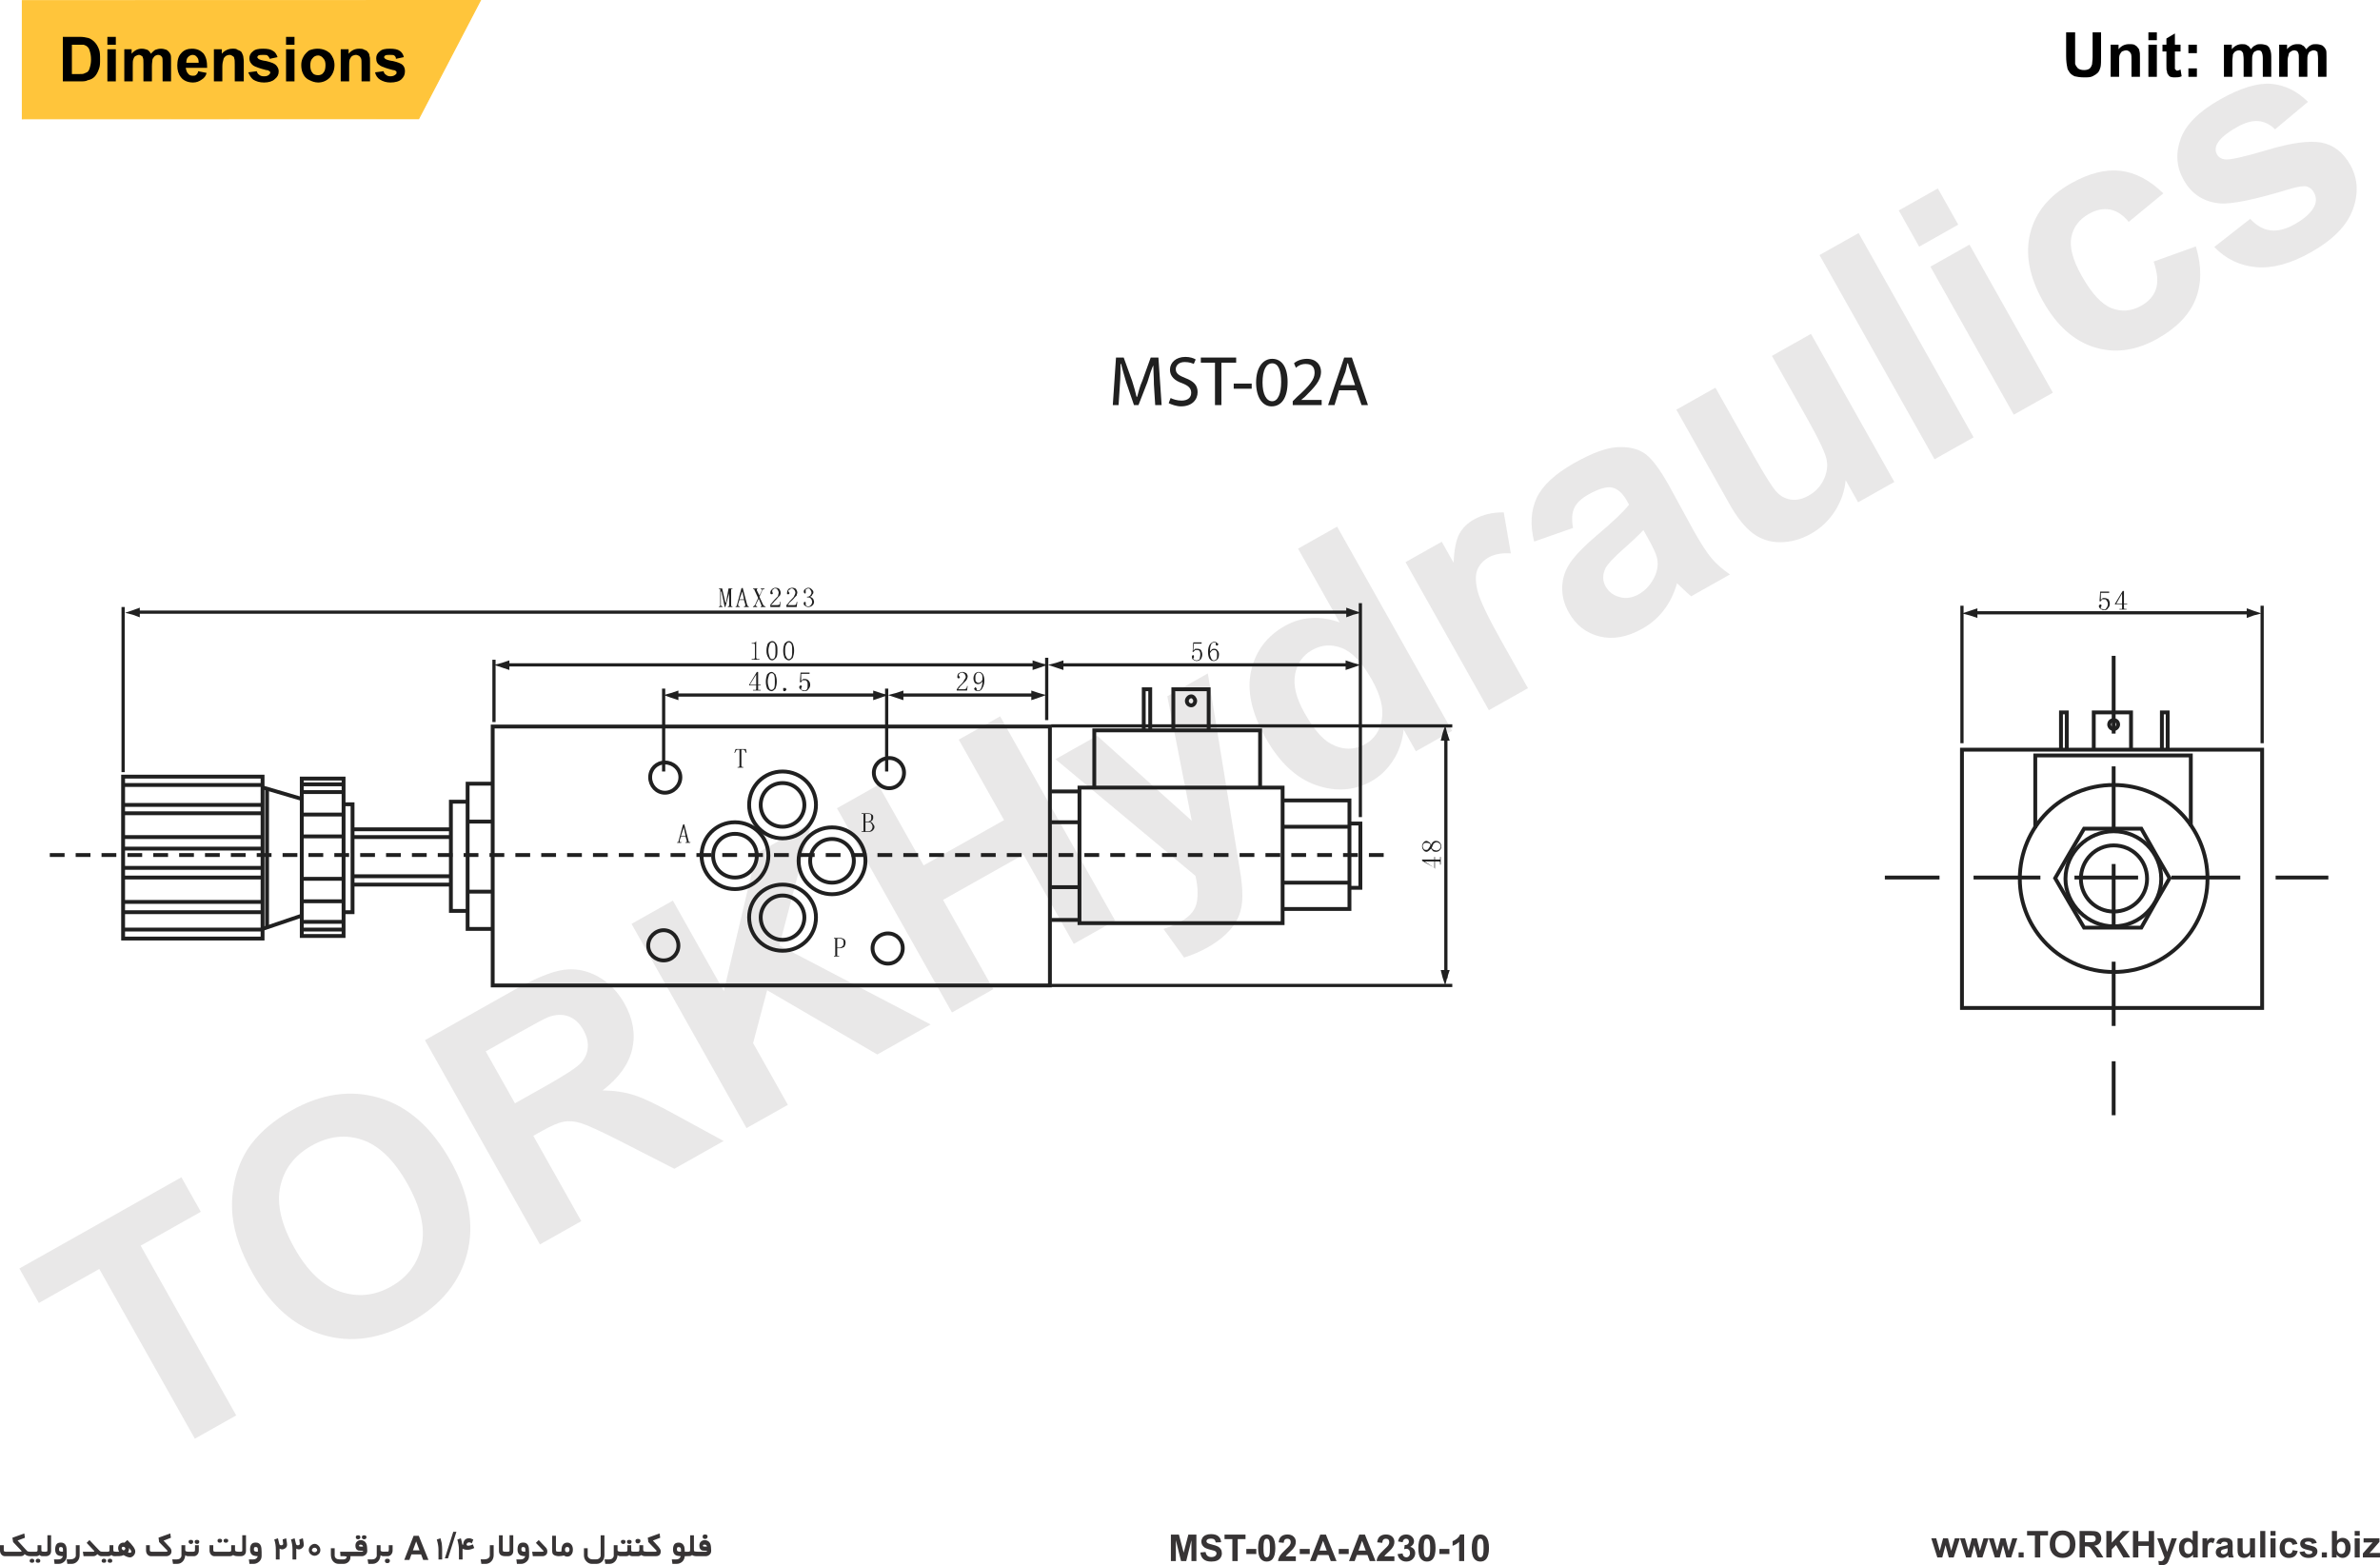 <?xml version="1.0" encoding="UTF-8"?>
<!DOCTYPE svg PUBLIC "-//W3C//DTD SVG 1.1//EN" "http://www.w3.org/Graphics/SVG/1.1/DTD/svg11.dtd">
<!-- Creator: CorelDRAW 2019 (64-Bit) -->
<svg xmlns="http://www.w3.org/2000/svg" xml:space="preserve" width="409.015mm" height="269.002mm" version="1.1" style="shape-rendering:geometricPrecision; text-rendering:geometricPrecision; image-rendering:optimizeQuality; fill-rule:evenodd; clip-rule:evenodd"
viewBox="0 0 40921.67 26913.52"
 xmlns:xlink="http://www.w3.org/1999/xlink">
 <defs>
  <style type="text/css">
   <![CDATA[
    .str0 {stroke:#FFC53B;stroke-width:20.01;stroke-miterlimit:22.926}
    .str2 {stroke:#202020;stroke-width:55.28;stroke-miterlimit:22}
    .str1 {stroke:#202020;stroke-width:66.3;stroke-miterlimit:22}
    .str3 {stroke:#202020;stroke-width:66.3;stroke-miterlimit:22;stroke-dasharray:254.125 190.594}
    .fil7 {fill:none}
    .fil5 {fill:none;fill-rule:nonzero}
    .fil6 {fill:#202020}
    .fil1 {fill:#FFC53B}
    .fil0 {fill:#373435;fill-rule:nonzero}
    .fil2 {fill:black;fill-rule:nonzero}
    .fil4 {fill:#202020;fill-rule:nonzero}
    .fil3 {fill:#373435;fill-rule:nonzero;fill-opacity:0.11}
   ]]>
  </style>
 </defs>
 <g id="Layer_x0020_1">
  <path class="fil0" d="M33310.61 26780.1l-104.19 -329.73 84.71 0 61.73 216.12 56.86 -216.12 84.07 0 54.75 216.12 63 -216.12 85.98 0 -105.89 329.73 -83.65 0 -56.65 -212.08 -55.91 212.08 -84.81 0zm494.16 0l-104.19 -329.73 84.71 0 61.73 216.12 56.86 -216.12 84.07 0 54.75 216.12 63 -216.12 85.98 0 -105.89 329.73 -83.65 0 -56.65 -212.08 -55.91 212.08 -84.81 0zm494.16 0l-104.19 -329.73 84.71 0 61.73 216.12 56.86 -216.12 84.07 0 54.75 216.12 63 -216.12 85.98 0 -105.89 329.73 -83.65 0 -56.65 -212.08 -55.91 212.08 -84.81 0zm408.93 0l0 -87.04 87.03 0 0 87.04 -87.03 0zm280.06 0l0 -378.02 -134.69 0 0 -76.87 360.86 0 0 76.87 -134.05 0 0 378.02 -92.13 0zm255.3 -224.69c0,-46.37 6.98,-85.34 20.85,-116.9 10.28,-23.19 24.46,-44.05 42.36,-62.47 17.89,-18.43 37.48,-32.09 58.77,-41.08 28.37,-11.97 61.09,-18.01 98.15,-18.01 67.13,0 120.71,20.86 161.06,62.48 40.23,41.71 60.35,99.64 60.35,173.86 0,73.6 -20.01,131.19 -59.93,172.71 -39.92,41.61 -93.4,62.37 -160.21,62.37 -67.65,0 -121.55,-20.65 -161.47,-62.05 -39.92,-41.3 -59.93,-98.27 -59.93,-170.9zm94.66 -3.07c0,51.57 11.97,90.64 35.79,117.33 23.82,26.57 54.11,39.91 90.74,39.91 36.75,0 66.81,-13.23 90.42,-39.6 23.51,-26.47 35.27,-66.07 35.27,-118.91 0,-52.2 -11.44,-91.16 -34.42,-116.79 -22.87,-25.73 -53.26,-38.55 -91.28,-38.55 -37.91,0 -68.5,13.03 -91.7,38.97 -23.19,26.05 -34.84,65.22 -34.84,117.64zm418.57 227.76l0 -454.88 193.45 0c48.6,0 83.97,4.13 105.99,12.29 22.13,8.15 39.71,22.65 52.95,43.51 13.24,20.97 19.91,44.79 19.91,71.69 0,34.21 -9.95,62.37 -29.97,84.6 -20.01,22.24 -49.86,36.22 -89.68,42.04 19.8,11.55 36.11,24.25 48.92,38.12 12.92,13.87 30.28,38.54 52.1,73.91l55.49 88.73 -109.8 0 -65.86 -99.32c-23.61,-35.26 -39.82,-57.5 -48.6,-66.71 -8.68,-9.1 -17.9,-15.46 -27.63,-18.85 -9.84,-3.38 -25.31,-5.08 -46.48,-5.08l-18.64 0 0 189.96 -92.12 0zm92.12 -262.39l67.98 0c44.04,0 71.47,-1.9 82.48,-5.6 10.91,-3.71 19.59,-10.17 25.73,-19.28 6.24,-9.1 9.31,-20.54 9.31,-34.2 0,-15.36 -4.13,-27.63 -12.29,-37.17 -8.15,-9.42 -19.69,-15.35 -34.52,-17.79 -7.51,-1.06 -29.85,-1.59 -67.02,-1.59l-71.69 0 0 115.63zm367.96 262.39l0 -454.88 92.12 0 0 201.5 185.62 -201.5 123.46 0 -171.64 177.15 180.54 277.74 -118.81 0 -125.15 -213.58 -74.02 76.03 0 137.55 -92.12 0zm457.54 0l0 -454.88 92.12 0 0 179.16 179.16 0 0 -179.16 92.13 0 0 454.88 -92.13 0 0 -198.86 -179.16 0 0 198.86 -92.12 0zm416.24 -329.73l92.76 0 79.1 233.91 77.19 -233.91 90.21 0 -116.26 317.35 -20.97 57.28c-7.73,19.17 -15.04,33.78 -22.02,43.94 -6.88,10.06 -14.94,18.32 -23.93,24.57 -9,6.35 -20.12,11.23 -33.36,14.72 -13.13,3.49 -28.05,5.29 -44.68,5.29 -16.73,0 -33.25,-1.8 -49.44,-5.29l-7.62 -67.98c13.66,2.65 26.04,4.03 37.06,4.03 20.33,0 35.37,-5.93 45.1,-17.9 9.74,-11.97 17.26,-27.21 22.45,-45.63l-125.58 -330.37zm697.68 329.73l-80.68 0 0 -48.39c-13.46,18.85 -29.44,32.94 -47.76,42.46 -18.31,9.42 -36.85,14.2 -55.48,14.2 -38.02,0 -70.52,-15.26 -97.63,-45.85 -27,-30.61 -40.55,-73.17 -40.55,-127.91 0,-55.91 13.13,-98.47 39.49,-127.59 26.36,-29.11 59.62,-43.62 99.85,-43.62 36.85,0 68.82,15.36 95.73,45.95l0 -164.12 87.03 0 0 454.88zm-232.52 -171.21c0,35.26 4.87,60.78 14.51,76.55 14.09,22.87 33.67,34.31 58.87,34.31 20.02,0 37.06,-8.57 51.04,-25.72 14.09,-17.16 21.08,-42.67 21.08,-76.77 0,-38.02 -6.78,-65.33 -20.44,-82.06 -13.66,-16.73 -31.03,-25.1 -52.31,-25.1 -20.65,0 -37.91,8.26 -51.89,24.78 -13.87,16.52 -20.86,41.19 -20.86,74.02zm401.42 171.21l-87.04 0 0 -329.73 80.69 0 0 46.8c13.87,-22.13 26.36,-36.64 37.48,-43.51 11.12,-6.88 23.72,-10.28 37.8,-10.28 19.91,0 39.08,5.5 57.5,16.41l-27 76.03c-14.72,-9.52 -28.37,-14.3 -40.97,-14.3 -12.29,0 -22.66,3.39 -31.14,10.06 -8.47,6.77 -15.14,18.85 -20.01,36.43 -4.87,17.57 -7.3,54.42 -7.3,110.43l0 101.65zm228.81 -228.08l-78.78 -13.98c8.89,-32.19 24.25,-56.01 45.95,-71.47 21.71,-15.46 54.01,-23.19 96.78,-23.19 38.86,0 67.87,4.55 86.93,13.77 18.96,9.21 32.41,20.86 40.13,35.05 7.73,14.19 11.66,40.13 11.66,78.04l-1.27 101.65c0,28.9 1.37,50.29 4.12,64.06 2.75,13.77 7.94,28.48 15.57,44.15l-86.4 0c-2.22,-5.72 -5.08,-14.19 -8.36,-25.41 -1.38,-5.19 -2.43,-8.57 -3.07,-10.17 -14.83,14.61 -30.71,25.52 -47.64,32.83 -16.95,7.3 -34.95,11.02 -54.12,11.02 -33.78,0 -60.46,-9.21 -79.94,-27.64 -19.48,-18.32 -29.22,-41.61 -29.22,-69.77 0,-18.53 4.45,-35.16 13.35,-49.76 8.89,-14.51 21.28,-25.73 37.37,-33.47 16,-7.72 39.08,-14.51 69.25,-20.33 40.66,-7.62 68.93,-14.82 84.6,-21.39l0 -8.78c0,-16.94 -4.13,-29.01 -12.39,-36.32 -8.36,-7.2 -24.04,-10.81 -47.01,-10.81 -15.57,0 -27.63,3.07 -36.32,9.32 -8.79,6.14 -15.78,17.05 -21.18,32.61zm116.9 70.52c-11.12,3.7 -28.8,8.15 -53.05,13.34 -24.14,5.19 -40.03,10.28 -47.44,15.15 -11.33,8.15 -17.04,18.32 -17.04,30.71 0,12.29 4.55,22.76 13.66,31.66 9.1,8.89 20.65,13.35 34.73,13.35 15.67,0 30.71,-5.19 45,-15.46 10.49,-7.94 17.47,-17.47 20.75,-28.9 2.23,-7.41 3.39,-21.6 3.39,-42.46l0 -17.37zm389.56 157.56l0 -49.34c-12.08,17.58 -27.85,31.56 -47.44,42.04 -19.59,10.38 -40.23,15.57 -61.94,15.57 -22.24,0 -42.14,-4.87 -59.72,-14.62 -17.68,-9.74 -30.38,-23.51 -38.23,-41.08 -7.93,-17.69 -11.86,-42.04 -11.86,-73.17l0 -209.13 87.04 0 0 151.84c0,46.48 1.58,74.86 4.86,85.34 3.18,10.49 9,18.85 17.58,24.88 8.47,6.14 19.27,9.21 32.41,9.21 14.93,0 28.26,-4.13 40.13,-12.29 11.86,-8.15 19.9,-18.32 24.24,-30.5 4.34,-12.18 6.57,-41.82 6.57,-89.15l0 -139.35 87.03 0 0 329.73 -80.68 0zm170.15 0l0 -454.88 87.04 0 0 454.88 -87.04 0zm176.51 -374.2l0 -80.68 87.04 0 0 80.68 -87.04 0zm0 374.2l0 -329.73 87.04 0 0 329.73 -87.04 0zm463.67 -231.89l-85.76 15.25c-2.86,-17.04 -9.42,-29.85 -19.7,-38.54 -10.28,-8.57 -23.5,-12.92 -39.81,-12.92 -21.71,0 -39.08,7.51 -52,22.55 -12.92,15.04 -19.37,40.13 -19.37,75.4 0,39.17 6.56,66.81 19.69,83.01 13.13,16.2 30.71,24.24 52.74,24.24 16.52,0 30.06,-4.76 40.55,-14.19 10.59,-9.42 18,-25.62 22.34,-48.7l85.77 14.61c-8.89,39.39 -25.94,69.14 -51.15,89.26 -25.2,20.12 -58.98,30.18 -101.44,30.18 -48.07,0 -86.51,-15.26 -115.1,-45.64 -28.69,-30.5 -42.99,-72.64 -42.99,-126.53 0,-54.53 14.4,-96.89 43.09,-127.27 28.7,-30.39 67.56,-45.53 116.59,-45.53 40.02,0 71.9,8.68 95.61,25.94 23.62,17.26 40.56,43.52 50.94,78.88zm35.06 139.14l87.67 -13.35c3.7,16.84 11.22,29.65 22.65,38.34 11.34,8.78 27.32,13.13 47.75,13.13 22.56,0 39.5,-4.13 50.94,-12.39 7.62,-5.82 11.44,-13.67 11.44,-23.4 0,-6.56 -2.12,-12.08 -6.24,-16.42 -4.34,-4.12 -14.09,-8.04 -29.12,-11.54 -70.41,-15.57 -114.99,-29.75 -133.84,-42.57 -26.15,-17.89 -39.18,-42.67 -39.18,-74.33 0,-28.69 11.33,-52.74 33.89,-72.22 22.55,-19.48 57.49,-29.22 104.82,-29.22 45.11,0 78.68,7.41 100.59,22.13 21.92,14.83 37.07,36.64 45.32,65.54l-81.95 15.25c-3.5,-12.92 -10.28,-22.87 -20.12,-29.75 -9.85,-6.88 -23.93,-10.28 -42.25,-10.28 -23.08,0 -39.6,3.18 -49.66,9.64 -6.66,4.55 -9.94,10.48 -9.94,17.68 0,6.24 2.85,11.55 8.67,15.88 7.94,5.83 35.16,13.98 81.75,24.57 46.58,10.59 79.09,23.5 97.52,38.86 18.32,15.46 27.42,37.17 27.42,64.9 0,30.18 -12.6,56.23 -37.91,77.94 -25.2,21.7 -62.58,32.62 -112.14,32.62 -44.89,0 -80.47,-9.11 -106.73,-27.21 -26.15,-18.11 -43.3,-42.68 -51.35,-73.81zm383.84 92.76l0 -87.04 87.03 0 0 87.04 -87.03 0zm173.33 0l0 -454.88 87.04 0 0 164.12c26.89,-30.6 58.66,-45.95 95.51,-45.95 40.13,0 73.27,14.51 99.53,43.62 26.26,29.12 39.39,70.95 39.39,125.48 0,56.33 -13.34,99.74 -40.13,130.23 -26.79,30.38 -59.4,45.64 -97.63,45.64 -18.85,0 -37.38,-4.87 -55.7,-14.51 -18.32,-9.74 -34.1,-23.72 -47.32,-42.15l0 48.39 -80.69 0zm85.77 -171.21c0,34.2 5.39,59.61 16.2,75.92 15.14,23.29 35.15,34.94 60.25,34.94 19.27,0 35.68,-8.25 49.34,-24.77 13.55,-16.52 20.33,-42.57 20.33,-78.04 0,-37.8 -6.88,-65.01 -20.55,-81.74 -13.66,-16.73 -31.13,-25.1 -52.52,-25.1 -20.96,0 -38.33,8.15 -52.21,24.46 -13.87,16.31 -20.85,41.09 -20.85,74.34zm306.11 -202.99l0 -80.68 87.04 0 0 80.68 -87.04 0zm0 374.2l0 -329.73 87.04 0 0 329.73 -87.04 0zm140.93 0l0 -68.61 123.36 -141.36c20.33,-23.19 35.26,-39.49 45,-49.23 -10.17,0.63 -23.51,1.06 -40.03,1.27l-116.26 0.63 0 -72.43 272.54 0 0 61.63 -125.9 145.06 -44.36 48.07c24.14,-1.27 39.18,-1.91 45,-1.91l134.8 0 0 76.88 -294.16 0z"/>
  <polygon class="fil1 str0" points="385.33,12.12 8257.15,10 7198.29,2040.03 385.33,2042.14 "/>
  <path class="fil2" d="M35525.05 555.76l154.83 0 0 416.15c0,67.73 0,107.05 0,126.41 9.69,29.03 29.03,58.07 48.39,77.41 29.03,19.36 58.07,29.03 106.46,29.03 38.7,0 78.02,-9.67 97.36,-29.03 19.37,-19.34 29.03,-38.7 38.73,-67.73 0,-29.03 9.66,-68.35 9.66,-126.41l0 -425.82 145.16 0 0 406.45c0,87.1 0,155.45 -9.66,194.18 -9.69,29.03 -19.36,67.73 -48.39,96.77 -19.37,19.36 -48.39,38.7 -87.1,58.07 -38.7,19.36 -87.09,19.36 -145.75,19.36 -67.75,0 -125.82,-9.69 -164.52,-19.36 -38.71,-19.37 -67.73,-38.71 -87.1,-67.74 -19.36,-29.02 -38.7,-58.06 -38.7,-87.09 -9.69,-38.73 -19.36,-107.07 -19.36,-194.18l0 -406.45z"/>
  <path class="fil2" d="M36794 1320.89l-145.16 0 0 -281.25c0,-58.06 0,-96.77 -9.68,-116.13 -9.67,-19.36 -19.34,-29.03 -29.03,-38.7 -19.34,-9.69 -29.03,-19.37 -48.37,-19.37 -29.03,0 -48.39,9.67 -77.43,19.37 -19.36,19.34 -29.03,38.7 -38.7,58.06 -9.69,19.34 -9.69,67.73 -9.69,126.42l0 251.59 -145.75 0 0 -552.21 136.08 0 0 77.41c48.4,-58.07 106.46,-87.09 183.87,-87.09 29.03,0 58.06,0 87.09,9.68 29.03,19.34 48.39,29.03 58.07,48.37 19.36,19.37 29.03,38.73 29.03,58.07 9.68,29.03 9.68,58.06 9.68,106.46l0 339.31z"/>
  <path class="fil2" d="M36939.77 691.26l0 -135.5 145.16 0 0 135.5 -145.16 0zm0 629.63l0 -552.21 145.16 0 0 552.21 -145.16 0z"/>
  <path class="fil2" d="M37492 768.68l0 116.14 -96.8 0 0 223.18c0,48.39 0,67.73 0,77.43 9.69,9.66 9.69,9.66 19.37,19.34 0,9.69 9.66,9.69 19.36,9.69 19.34,0 38.7,-9.69 58.07,-19.37l19.34 116.14c-38.71,19.36 -77.41,19.36 -116.14,19.36 -29.02,0 -48.36,0 -77.4,-9.69 -19.36,-9.66 -29.03,-19.34 -38.73,-38.7 -10.29,-9.67 -19.95,-29.03 -19.95,-58.07 -9.67,-9.66 -9.67,-48.39 -9.67,-96.77l0 -242.54 -67.75 0 0 -116.14 67.75 0 0 -106.45 145.75 -87.1 0 193.56 96.8 0z"/>
  <path class="fil2" d="M37627.46 913.84l0 -145.16 145.77 0 0 145.16 -145.77 0zm0 407.05l0 -145.16 145.77 0 0 145.16 -145.77 0z"/>
  <path class="fil2" d="M38238.36 768.68l135.49 0 0 77.41c48.37,-58.07 106.44,-87.09 174.2,-87.09 29.03,0 67.73,0 87.09,19.36 29.63,9.66 48.99,38.7 68.35,67.73 19.34,-29.03 48.37,-58.07 77.41,-67.73 29.03,-19.36 58.06,-19.36 87.09,-19.36 38.73,0 77.43,9.68 106.46,19.36 29.03,19.36 48.39,38.7 58.06,77.43 9.67,19.34 19.37,58.06 19.37,116.13l0 348.98 -145.16 0 0 -319.95c0,-48.39 -9.69,-87.1 -19.37,-106.46 -9.66,-19.36 -29.02,-29.03 -58.06,-29.03 -19.36,0 -38.7,9.67 -58.07,19.37 -19.36,9.66 -29.03,29.02 -38.7,58.06 -9.69,19.34 -9.69,58.07 -9.69,116.13l0 261.89 -145.75 0 0 -300.61c0,-58.07 -9.69,-87.1 -9.69,-106.44 -9.67,-19.36 -19.34,-29.02 -29.03,-38.72 -9.66,0 -19.34,-9.67 -38.7,-9.67 -29.03,0 -48.39,9.67 -67.73,19.37 -9.69,9.66 -29.03,29.02 -38.73,48.36 0,29.03 -9.66,67.76 -9.66,116.14l0 271.57 -145.16 0 0 -552.21z"/>
  <path class="fil2" d="M39187.96 768.68l135.47 0 0 77.41c48.39,-58.07 106.45,-87.09 174.2,-87.09 38.72,0 67.75,0 87.71,19.36 29.02,9.66 48.36,38.7 67.73,67.73 29.03,-29.03 48.39,-58.07 77.43,-67.73 29.02,-19.36 58.06,-19.36 87.09,-19.36 48.37,0 77.41,9.68 106.43,19.36 29.03,19.36 48.4,38.7 67.76,77.43 9.66,19.34 9.66,58.06 9.66,116.13l0 348.98 -145.16 0 0 -319.95c0,-48.39 -9.66,-87.1 -9.66,-106.46 -19.36,-19.36 -38.73,-29.03 -67.76,-29.03 -19.34,0 -38.7,9.67 -58.06,19.37 -19.34,9.66 -29.03,29.02 -38.7,58.06 -9.67,19.34 -9.67,58.07 -9.67,116.13l0 261.89 -145.78 0 0 -300.61c0,-58.07 0,-87.1 -9.66,-106.44 -9.67,-19.36 -9.67,-29.02 -29.03,-38.72 -9.66,0 -19.36,-9.67 -38.7,-9.67 -19.37,0 -48.39,9.67 -58.07,19.37 -19.36,9.66 -38.72,29.02 -38.72,48.36 -9.67,29.03 -19.34,67.76 -19.34,116.14l0 271.57 -145.16 0 0 -552.21z"/>
  <g id="_2592129064496">
   <path class="fil2" d="M1080.61 633.53l290.91 0c58.07,0 106.46,9.67 145.16,19.34 38.7,9.69 78.02,38.73 107.05,67.75 38.71,39.3 58.07,78.03 77.43,126.4 19.34,48.39 19.34,106.45 19.34,174.19 0,67.76 0,116.13 -19.34,164.53 -19.36,58.06 -48.39,107.05 -77.43,136.08 -29.03,29.03 -68.35,48.4 -116.72,58.07 -29.03,19.36 -77.43,19.36 -135.5,19.36l-290.91 0 0 -765.72zm155.43 136.09l0 503.84 116.13 0c48.39,0 77.43,0 96.79,-10.3 19.34,-9.68 48.37,-19.36 58.07,-29.02 19.34,-19.37 29.02,-38.73 38.7,-77.43 9.66,-29.03 19.36,-77.43 19.36,-135.5 0,-58.06 -9.69,-106.43 -19.36,-135.47 -9.67,-38.72 -19.36,-58.07 -38.7,-77.43 -19.37,-19.36 -38.73,-29.03 -67.76,-38.7 -29.02,0 -67.73,0 -125.79,0l-77.43 0z"/>
   <path class="fil2" d="M1846.33 769.62l0 -135.5 145.16 0 0 135.5 -145.16 0zm0 629.63l0 -552.22 145.16 0 0 552.22 -145.16 0z"/>
   <path class="fil2" d="M2137.25 847.03l125.82 0 0 77.42c48.36,-58.06 106.43,-87.09 174.19,-87.09 38.71,0 67.73,9.67 97.37,19.36 19.36,9.67 48.39,38.71 58.06,67.73 29.03,-29.02 58.07,-58.06 77.43,-67.73 29.03,-9.68 58.07,-19.36 96.77,-19.36 38.73,0 67.75,9.67 96.79,19.36 29.03,19.34 48.37,38.71 67.73,77.41 9.67,19.36 9.67,58.06 9.67,116.13l0 349 -145.16 0 0 -310.27c0,-58.07 0,-96.8 -9.67,-106.46 -19.36,-29.03 -38.7,-38.7 -67.73,-38.7 -19.36,0 -38.72,9.66 -58.06,19.34 -9.69,19.36 -29.03,29.02 -38.73,58.06 0,19.37 -9.66,58.07 -9.66,116.13l0 261.91 -145.76 0 0 -300.61c0,-58.06 0,-87.09 -9.69,-106.46 0,-9.66 -9.66,-29.02 -19.34,-29.02 -9.68,-9.67 -29.02,-19.34 -48.39,-19.34 -19.36,0 -38.7,9.66 -58.06,19.34 -19.37,9.68 -29.03,29.02 -38.71,58.06 -9.68,19.37 -9.68,58.07 -9.68,106.46l0 271.57 -145.16 0 0 -552.22z"/>
   <path class="fil2" d="M3406.21 1224.44l145.76 29.03c-9.67,49 -38.71,87.71 -87.1,116.75 -39.32,29.02 -87.69,48.39 -145.75,48.39 -96.79,0 -174.2,-38.73 -212.93,-96.8 -38.7,-48.36 -58.06,-116.72 -58.06,-194.15 0,-87.09 19.36,-164.52 67.75,-212.9 48.37,-58.07 116.13,-77.43 183.87,-77.43 87.09,0 145.77,29.03 194.15,77.43 48.39,58.06 67.75,135.47 67.75,251.59l-368.36 0c9.69,48.39 19.36,77.43 38.72,96.79 19.34,29.63 48.37,39.32 87.1,39.32 19.34,0 38.7,0 58.06,-19.36 9.67,-9.66 29.03,-29.64 29.03,-58.68zm9.67 -145.16c0,-48.37 -9.67,-77.41 -29.03,-96.77 -19.36,-29.03 -48.39,-38.7 -77.43,-38.7 -29.03,0 -58.07,19.34 -77.41,38.7 -19.36,19.36 -29.02,58.07 -29.02,96.77l212.9 0z"/>
   <path class="fil2" d="M4191.3 1399.25l-154.86 0 0 -281.25c0,-58.06 0,-96.79 -9.66,-116.13 0,-19.36 -9.67,-29.03 -29.03,-38.72 -9.67,-9.67 -29.03,-19.34 -48.39,-19.34 -29.03,0 -48.99,9.66 -68.33,19.34 -19.36,19.36 -38.72,38.72 -38.72,58.06 -9.67,29.03 -19.34,67.76 -19.34,125.82l0 252.21 -145.16 0 0 -552.22 135.47 0 0 77.42c48.39,-58.06 116.75,-87.09 184.48,-87.09 38.7,0 67.73,0 87.09,19.36 29.03,9.67 48.39,19.34 67.73,38.71 9.69,19.36 19.37,38.7 29.03,67.73 0,19.36 9.69,48.39 9.69,96.79l0 339.31z"/>
   <path class="fil2" d="M4268.71 1243.8l145.77 -19.36c9.67,29.03 19.36,49.01 38.7,58.68 19.37,19.36 48.4,29.03 87.1,29.03 38.72,0 67.75,-9.67 87.09,-29.03 9.69,-9.66 19.37,-19.96 19.37,-39.32 0,-9.66 -9.67,-19.36 -19.37,-19.36 0,-9.67 -19.34,-19.34 -48.37,-19.34 -116.13,-29.03 -193.56,-58.07 -223.2,-77.43 -38.7,-29.03 -67.73,-67.73 -67.73,-125.8 0,-48.39 19.36,-87.09 58.06,-116.13 39.32,-38.72 97.39,-48.39 174.82,-48.39 77.4,0 135.47,9.67 174.2,38.7 38.7,19.37 58.06,58.07 77.4,106.46l-135.47 29.03c-9.69,-29.03 -19.36,-38.71 -38.73,-58.07 -19.34,-9.66 -38.7,-9.66 -67.73,-9.66 -38.7,0 -67.73,0 -87.09,9.66 -9.67,9.67 -19.36,19.36 -19.36,29.03 0,9.66 9.68,19.36 19.36,29.03 9.66,9.66 58.07,29.03 135.49,38.7 77.41,19.36 135.48,38.73 164.5,67.75 29.03,29.03 48.4,67.74 48.4,106.44 0,58.68 -19.37,97.38 -67.74,136.11 -38.72,38.7 -106.45,58.07 -183.88,58.07 -77.41,0 -135.47,-19.37 -184.48,-48.39 -38.7,-29.03 -67.73,-77.43 -87.09,-126.42z"/>
   <path class="fil2" d="M4918.32 769.62l0 -135.5 145.16 0 0 135.5 -145.16 0zm0 629.63l0 -552.22 145.16 0 0 552.22 -145.16 0z"/>
   <path class="fil2" d="M5179.61 1118c0,-48.39 9.67,-96.79 38.7,-145.16 19.37,-38.72 58.07,-77.42 97.39,-106.45 48.37,-19.36 96.77,-29.03 145.16,-29.03 87.09,0 154.84,29.03 212.9,77.43 48.39,58.06 77.43,125.8 77.43,203.22 0,87.1 -29.03,155.46 -77.43,213.52 -58.06,58.07 -125.8,87.1 -203.22,87.1 -58.07,0 -106.46,-19.37 -145.16,-38.73 -48.99,-19.34 -87.69,-58.07 -107.06,-96.77 -29.02,-48.98 -38.7,-107.05 -38.7,-165.12zm155.43 9.67c0,48.39 9.69,96.77 38.73,125.8 19.34,29.64 58.06,39.32 96.77,39.32 29.02,0 67.73,-9.67 87.09,-39.32 29.03,-29.03 38.7,-77.41 38.7,-135.48 0,-48.39 -9.66,-87.09 -38.7,-116.13 -19.36,-29.03 -58.07,-48.39 -87.09,-48.39 -38.71,0 -77.43,19.36 -96.77,48.39 -29.03,29.03 -38.73,67.73 -38.73,125.8z"/>
   <path class="fil2" d="M6362.07 1399.25l-145.78 0 0 -281.25c0,-58.06 0,-96.79 -9.66,-116.13 -9.67,-19.36 -19.37,-29.03 -29.03,-38.72 -19.36,-9.67 -38.7,-19.34 -58.07,-19.34 -19.36,0 -48.39,9.66 -67.73,19.34 -19.36,19.36 -29.03,38.72 -38.72,58.06 -9.67,29.03 -9.67,67.76 -9.67,125.82l0 252.21 -145.16 0 0 -552.22 135.5 0 0 77.42c48.36,-58.06 106.43,-87.09 183.86,-87.09 29.03,0 58.66,0 87.69,19.36 29.02,9.67 48.39,19.34 58.06,38.71 19.37,19.36 29.03,38.7 29.03,67.73 9.69,19.36 9.69,48.39 9.69,96.79l0 339.31z"/>
   <path class="fil2" d="M6449.16 1243.8l145.16 -19.36c9.67,29.03 19.34,49.01 38.71,58.68 19.36,19.36 48.39,29.03 78.02,29.03 38.72,0 67.75,-9.67 87.09,-29.03 19.37,-9.66 19.37,-19.96 19.37,-39.32 0,-9.66 0,-19.36 -9.67,-19.36 -9.69,-9.67 -19.36,-19.34 -48.39,-19.34 -116.75,-29.03 -194.16,-58.07 -223.18,-77.43 -48.39,-29.03 -67.76,-67.73 -67.76,-125.8 0,-48.39 19.37,-87.09 58.07,-116.13 38.72,-38.72 96.79,-48.39 174.81,-48.39 77.43,0 135.5,9.67 174.2,38.7 29.03,19.37 58.07,58.07 67.73,106.46l-135.47 29.03c0,-29.03 -9.69,-38.71 -29.03,-58.07 -19.36,-9.66 -38.72,-9.66 -77.43,-9.66 -29.64,0 -58.68,0 -78.02,9.66 -9.69,9.67 -19.36,19.36 -19.36,29.03 0,9.66 9.66,19.36 19.36,29.03 9.67,9.66 58.07,29.03 136.09,38.7 77.43,19.36 135.49,38.73 164.52,67.75 29.03,29.03 38.71,67.74 38.71,106.44 0,58.68 -19.37,97.38 -58.07,136.11 -38.7,38.7 -106.46,58.07 -193.56,58.07 -68.35,0 -126.42,-19.37 -174.79,-48.39 -48.39,-29.03 -77.43,-77.43 -87.1,-126.42z"/>
  </g>
  <path class="fil3" d="M3350.22 24738.29l-1643.07 -2918.44 -1039.85 585.44 -334.13 -593.5 2786 -1568.51 334.13 593.5 -1034.93 582.67 1643.07 2918.43 -711.22 400.42zm994.32 -2844.36c-201.59,-358.07 -317,-689.27 -347.05,-993.18 -21.5,-223.67 -2.63,-446.39 55.45,-666.41 58.07,-220.03 149.93,-410.63 275.13,-572.62 167.08,-215.73 393.44,-404.54 679.58,-565.63 518.29,-291.79 1022.6,-363.64 1514.95,-217.72 491.97,147.21 899.05,506.93 1221.68,1079.99 319.87,568.15 415.74,1099.84 287.96,1593.82 -127.31,494.78 -449.94,887.44 -965.78,1177.85 -522.37,294.1 -1028.22,368.95 -1516.37,222.83 -487.7,-145.31 -889.81,-498.14 -1205.54,-1058.93zm717.49 -435.16c224.14,398.12 486.35,647.76 786.27,750.21 299.45,101.64 591.24,73.01 874.09,-86.23 283.67,-159.71 458.32,-392.6 526.01,-698.79 66.41,-306.54 -14.97,-663.37 -244.63,-1071.31 -226.9,-403.01 -484.56,-654.14 -773.33,-752.1 -288.42,-99.24 -578.73,-66.06 -872.2,99.17 -292.66,164.76 -472.31,398.33 -538.59,699.4 -65.81,301.91 14.56,655 242.38,1059.66zm4221.52 -60.93l-1977.22 -3511.93 1493.56 -840.87c375.23,-211.24 666.22,-333.08 871.7,-365.87 206.29,-33.25 405.05,2.34 597.9,105.86 193.32,104.33 348.37,259.28 465.27,466.92 148.66,264.05 194.24,524.76 136.39,783.43 -57.85,258.65 -227.63,496.34 -509.69,714.37 203.03,3.03 384.15,30.25 543.36,81.65 160.04,50.95 401.34,165.94 723.46,344.17l814.06 443.89 -847.75 477.28 -940.18 -480.54c-335.56,-169.58 -557.29,-270.84 -665.18,-303.76 -106.62,-32.58 -205.35,-41.58 -295.3,-25.39 -90.74,16.64 -217.47,70.75 -380.97,162.81l-143.87 81 825.68 1466.57 -711.22 400.42zm-429.27 -2426.16l524.83 -295.48c340.07,-191.46 543.52,-325.37 612.43,-401.85 68.09,-76.02 107.05,-163.63 114.89,-260.63 8.64,-97.46 -17.35,-199.1 -76.72,-304.55 -66.73,-118.55 -152,-195.43 -256.39,-233.56 -103.9,-37.31 -218.78,-32.93 -343.81,12.71 -62.65,24.49 -237.44,117.53 -524.38,279.08l-553.43 311.58 502.58 892.69zm3981.26 426.39l-1977.22 -3511.93 711.22 -400.41 875.84 1555.68 557.21 -2362.5 953.19 -536.64 -555.16 2113.72 2601.05 1359.55 -917.23 516.4 -1894.58 -1104.87 -240.97 908.66 597.85 1061.92 -711.21 400.41zm3532.36 -1988.71l-1977.22 -3511.93 711.23 -400.42 778.73 1383.19 1383.19 -778.73 -778.73 -1383.19 711.21 -400.42 1977.22 3511.94 -711.21 400.41 -864.35 -1535.25 -1383.19 778.73 864.34 1535.25 -711.22 400.42zm1780.36 -4354.89l716.11 -403.17 1627.34 1462.03 -420.73 -2141.36 696.5 -392.12 481.75 2955.37 87.13 533.39c23.62,181.56 30.74,326.13 20.96,434.97 -9.41,107.58 -35.65,206.32 -77.97,293.68 -41.87,88.16 -106.54,174.1 -193.55,258.6 -86.17,84.05 -193.63,162.85 -321.96,235.11 -129.17,72.72 -264.52,130.61 -404.79,174.06l-354.33 -491.69c116.97,-38.93 218.6,-82.15 303.62,-130.01 156.96,-88.36 247.25,-199.51 270.46,-334.22 23.2,-134.72 14.97,-285.12 -25.05,-449.91l-2405.51 -2004.72zm6819.63 -486.89l-622.93 350.71 -210.33 -373.59c-21.89,203.97 -84.12,382.19 -184.13,535.38 -100.46,152.38 -222.81,269.71 -366.69,350.71 -293.47,165.22 -610.72,188.8 -953.01,70.37 -341.48,-118.9 -631.13,-388.62 -869.08,-811.26 -243,-431.63 -326.66,-817.33 -249.67,-1156.74 76.99,-339.42 270.63,-595.92 581.28,-770.82 284.48,-160.17 598.11,-180.62 938.75,-61.26l-713.38 -1267.12 671.98 -378.33 1977.22 3511.93zm-2539.42 -311.17c153.27,272.22 301.78,448.07 444.75,527.99 208.13,115.36 409.08,118.51 603.65,8.96 154.5,-86.98 248.84,-227.3 282.18,-420.49 34.18,-193.65 -22.79,-421.03 -170.98,-684.26 -165.23,-293.48 -336.3,-474.94 -514.47,-544.74 -178.17,-69.78 -348.6,-58.89 -512.91,33.62 -159.41,89.74 -256.76,228.53 -292.87,416.82 -35.29,187.82 17.99,408.67 160.67,662.1zm3843.32 -422.91l-671.98 378.32 -1433.2 -2545.66 622.93 -350.71 203.43 361.33c10.9,-231.14 44.31,-397.45 100.22,-498.91 55.93,-101.46 138.49,-182.4 247.21,-243.61 153.69,-86.52 325.58,-127.32 515.23,-123.2l121.99 704.32c-155.05,-9.59 -281.22,12.99 -378.5,67.75 -94.83,53.39 -160.22,124.66 -196.62,212.98 -35.96,89.14 -34.98,211.33 3.81,368.2 38.8,156.88 180.16,451.94 423.64,884.41l441.83 784.79zm775.23 -2755.47l-668.97 234.52c-71.25,-287.18 -56.27,-537.85 44.13,-751.55 100.38,-213.71 316.13,-413.75 646.39,-599.7 300.02,-168.91 543.8,-259.87 730.99,-271.58 186.37,-11.27 340.82,20.2 462.17,96.15 121.35,75.95 264.35,259.21 429.12,551.87l432.03 790.31c125.64,223.18 229.24,382.33 310.33,476.64 81.08,94.31 185.11,185.38 312.08,273.23l-667.07 375.57c-42.02,-34.48 -100.91,-87.45 -175.05,-159.84 -33.18,-34.08 -56.08,-55.64 -67.88,-65.13 -50.94,177.25 -126.16,330.48 -225.2,460.53 -99.03,130.04 -221.9,236.9 -369.86,320.21 -260.78,146.81 -506.84,191.67 -737.33,134.12 -230.03,-56.74 -406.5,-194.24 -528.93,-411.7 -80.54,-143.05 -118.47,-290.73 -113.31,-442.21 5.61,-150.65 52.47,-291.16 143.13,-420.8 89.84,-129.17 238.6,-281.82 446.27,-457.95 280.78,-235.6 467.75,-414.07 560.21,-532.87l-38.2 -67.85c-73.64,-130.79 -157.99,-206.04 -253.51,-226.54 -95.89,-19.24 -232.51,21.08 -409.91,120.96 -120.18,67.65 -200.02,143.82 -239.9,229.8 -41.16,85.61 -47.71,200.19 -21.74,343.83zm1209.03 36.34c-69.72,76.95 -186.91,188.13 -351.57,333.59 -163.83,144.98 -264.36,253.26 -300.42,323.09 -52.03,112.2 -52,215.52 1.85,311.16 53.39,94.83 134.11,155.98 243.07,185.06 108.97,29.09 217.41,13.26 326.13,-47.95 120.99,-68.11 214.52,-173.53 280.24,-314.96 46.41,-106.88 58.95,-210.83 34.58,-313.38 -15.04,-66.89 -67.72,-181.5 -158.39,-342.54l-75.49 -134.08zm3692.39 -476.82l-214.48 -380.95c-16.79,188.18 -77.85,364.66 -183.51,530.73 -106.14,165.26 -243,295.07 -410.58,389.42 -171.67,96.65 -346.53,145.57 -524.58,146.76 -178.86,1.65 -336.8,-49.4 -473.68,-151.04 -138.18,-101.99 -274.28,-272.99 -409.59,-513.33l-908.98 -1614.55 671.97 -378.32 659.99 1172.28c202.05,358.89 337.67,571.06 408.56,637.73 70.09,67.12 151.41,106.38 243.86,115.7 92.1,10.61 188.83,-12.64 290.19,-69.7 115.27,-64.89 200.33,-154.77 256.45,-269.26 56.12,-114.5 74.07,-227.95 54.66,-340.83 -19.41,-112.9 -131.11,-351.45 -336.85,-716.87l-605.68 -1075.81 671.97 -378.33 1433.21 2545.67 -622.93 350.7zm1313.7 -739.6l-1977.21 -3511.94 671.97 -378.32 1977.22 3511.93 -671.98 378.33zm-263.74 -3656.24l-350.71 -622.93 671.98 -378.32 350.7 622.93 -671.97 378.32zm1626.5 2889.01l-1433.2 -2545.66 671.97 -378.32 1433.2 2545.66 -671.97 378.32zm2571.86 -3805.71l-595.89 490.51c-96.17,-119.19 -202.54,-189.57 -319.58,-211.95 -116.58,-21.58 -237.64,2.44 -363.53,73.32 -167.58,94.35 -268.97,227.87 -303.36,400.11 -34.38,172.23 24.83,394.05 178.1,666.28 170.28,302.47 341.1,487.29 512.88,555.3 171.78,67.99 342.47,53.74 512.51,-42 127.52,-71.8 211.44,-167.5 251.42,-285.81 40.78,-118.79 27.59,-276.09 -39.23,-473.16l725.68 -259.99c102.55,342.77 100.26,646.59 -6.86,911.45 -107.1,264.85 -324.17,489.34 -651.98,673.9 -371.13,208.94 -734.16,258.29 -1086.98,147.94 -354.08,-110.7 -647.62,-373.94 -881.89,-790.04 -237.03,-421.02 -309.95,-810.6 -220.5,-1169.94 89.44,-359.36 323.65,-645.17 702.15,-858.26 309.01,-173.97 592.82,-245.47 850.96,-215.32 257.32,30.63 502.26,159.72 736.09,387.66zm875.34 921.83l618.9 -484.09c101.79,113.88 215.52,180.12 341.55,197.45 125.67,18.6 267.99,-17.38 425.76,-106.2 174.14,-98.04 286.97,-203.55 339.36,-317.03 33.56,-78.1 28.92,-155.16 -13.43,-230.37 -28.53,-50.69 -68.81,-83.99 -119.56,-99.56 -51.47,-13.01 -143.7,-0.91 -274.98,37.46 -611.29,185.89 -1017.12,270.11 -1218.33,253.12 -279.7,-24.47 -487.94,-159.16 -625.56,-403.59 -124.72,-221.54 -141.73,-456.36 -52.3,-704.81 89.44,-248.44 316.88,-475.54 682.29,-681.27 348.25,-196.07 639.62,-284.74 872.81,-266.38 233.66,19.18 445.36,121.78 634.77,309.04l-566.46 473.95c-83.12,-84.55 -178.71,-131.94 -284.65,-142.27 -105.95,-10.34 -229.39,24.72 -370.82,104.35 -178.21,100.33 -291.93,196.65 -341.53,290.23 -31.71,64.14 -31.28,124.19 0.03,179.79 27.15,48.22 72.24,76.67 136.07,84.88 86.62,10.44 332.15,-44.89 737.87,-165.65 405.72,-120.76 712.84,-162.32 921.81,-123.86 208.62,39.72 373.28,167.73 493.86,381.92 131.17,232.98 147.11,488.85 46.07,766.43 -100.2,277.13 -341.38,523.8 -723.96,739.19 -346.62,195.15 -660.88,279.48 -942.31,253.83 -280.62,-26.11 -519.84,-141.2 -717.27,-346.57z"/>
  <path class="fil0" d="M20132.33 26842.67l0 -454.88 138.02 0 81.57 310.24 80.61 -310.24 138.34 0 0 454.88 -85.16 0 -0.32 -358.11 -89.72 358.11 -88.55 0 -89.3 -358.11 -0.31 358.11 -85.16 0zm506.55 -147.39l89.61 -8.89c5.4,29.96 16.2,51.89 32.63,65.96 16.42,14.09 38.56,21.07 66.41,21.07 29.45,0 51.7,-6.24 66.62,-18.74 14.95,-12.5 22.46,-27.1 22.46,-43.83 0,-10.81 -3.17,-19.91 -9.42,-27.53 -6.24,-7.51 -17.27,-14.09 -32.94,-19.59 -10.71,-3.81 -35.07,-10.38 -73.2,-19.91 -49.04,-12.28 -83.48,-27.31 -103.29,-45.21 -27.86,-25.09 -41.73,-55.69 -41.73,-91.8 0,-23.19 6.56,-45 19.6,-65.23 13.13,-20.22 31.99,-35.58 56.67,-46.16 24.68,-10.59 54.34,-15.89 89.29,-15.89 56.89,0 99.78,12.61 128.49,37.91 28.81,25.31 43.85,58.98 45.33,101.23l-92.15 3.17c-3.92,-23.5 -12.3,-40.34 -25.11,-50.6 -12.82,-10.28 -32.1,-15.47 -57.74,-15.47 -26.47,0 -47.24,5.51 -62.17,16.52 -9.63,7.1 -14.52,16.52 -14.52,28.38 0,10.8 4.55,20.01 13.67,27.63 11.55,9.84 39.61,20.01 84.21,30.61 44.6,10.48 77.54,21.49 98.83,32.72 21.4,11.33 38.14,26.68 50.21,46.27 12.08,19.59 18.12,43.73 18.12,72.43 0,26.04 -7.2,50.5 -21.72,73.27 -14.52,22.77 -34.96,39.71 -61.43,50.73 -26.48,11.12 -59.54,16.63 -99.05,16.63 -57.53,0 -101.69,-13.24 -132.53,-39.82 -30.82,-26.47 -49.14,-65.12 -55.18,-115.84zm550.4 147.39l0 -378.02 -134.74 0 0 -76.87 361 0 0 76.87 -134.1 0 0 378.02 -92.17 0zm240.04 -121.35l0 -87.03 171.6 0 0 87.03 -171.6 0zm350.52 -336.08c44.05,0 78.49,15.78 103.38,47.33 29.55,37.27 44.39,99.21 44.39,185.61 0,86.3 -14.95,148.35 -44.71,186.04 -24.68,31.14 -59.01,46.7 -103.06,46.7 -44.28,0 -79.99,-17.05 -107.1,-51.15 -27.11,-34.1 -40.67,-94.99 -40.67,-182.44 0,-85.87 14.93,-147.71 44.7,-185.41 24.68,-31.13 59,-46.69 103.07,-46.69zm0 72.43c-10.39,0 -19.71,3.39 -27.75,10.17 -8.16,6.67 -14.52,18.74 -18.96,36.21 -5.93,22.56 -8.9,60.68 -8.9,114.15 0,53.58 2.65,90.32 7.94,110.33 5.29,20.01 11.97,33.36 20.03,40.03 8.04,6.66 17.26,9.94 27.64,9.94 10.38,0 19.69,-3.38 27.85,-10.17 8.05,-6.66 14.41,-18.74 18.86,-36.21 5.93,-22.34 8.89,-60.36 8.89,-113.94 0,-53.47 -2.65,-90.21 -7.94,-110.22 -5.3,-20.01 -11.98,-33.46 -20.02,-40.13 -8.05,-6.77 -17.27,-10.17 -27.64,-10.17zm500.62 304.31l0 80.69 -305.71 0c3.29,-30.71 13.24,-59.72 29.76,-87.14 16.52,-27.42 49.26,-63.85 97.99,-109.27 39.29,-36.64 63.34,-61.52 72.24,-74.55 11.98,-18 18.01,-35.79 18.01,-53.47 0,-19.49 -5.19,-34.42 -15.68,-44.9 -10.38,-10.48 -24.79,-15.67 -43.11,-15.67 -18.22,0 -32.63,5.5 -43.43,16.52 -10.7,10.91 -16.85,29.11 -18.54,54.64l-87.06 -8.68c5.18,-48.07 21.39,-82.59 48.72,-103.55 27.32,-20.86 61.43,-31.35 102.43,-31.35 44.91,0 80.19,12.18 105.92,36.43 25.63,24.24 38.46,54.42 38.46,90.52 0,20.55 -3.71,40.03 -11.03,58.67 -7.3,18.53 -18.96,37.9 -34.95,58.23 -10.5,13.56 -29.65,32.94 -57.21,58.24 -27.64,25.31 -45.12,42.04 -52.44,50.4 -7.41,8.25 -13.34,16.41 -17.89,24.24l173.51 0zm67.47 -40.66l0 -87.03 171.6 0 0 87.03 -171.6 0zm632.4 121.35l-99.26 0 -39.3 -103.56 -182.51 0 -37.82 103.56 -97.46 0 176.69 -454.88 97.35 0 182.31 454.88zm-168.42 -180.43l-63.25 -168.36 -61.43 168.36 124.68 0zm206.66 59.08l0 -87.03 171.6 0 0 87.03 -171.6 0zm632.39 121.35l-99.26 0 -39.29 -103.56 -182.52 0 -37.81 103.56 -97.46 0 176.69 -454.88 97.35 0 182.3 454.88zm-168.41 -180.43l-63.25 -168.36 -61.43 168.36 124.68 0zm492.66 99.74l0 80.69 -305.7 0c3.28,-30.71 13.24,-59.72 29.75,-87.14 16.53,-27.42 49.26,-63.85 97.99,-109.27 39.3,-36.64 63.35,-61.52 72.25,-74.55 11.97,-18 18.01,-35.79 18.01,-53.47 0,-19.49 -5.19,-34.42 -15.68,-44.9 -10.38,-10.48 -24.79,-15.67 -43.12,-15.67 -18.21,0 -32.62,5.5 -43.42,16.52 -10.71,10.91 -16.85,29.11 -18.54,54.64l-87.07 -8.68c5.19,-48.07 21.39,-82.59 48.72,-103.55 27.32,-20.86 61.44,-31.35 102.43,-31.35 44.91,0 80.2,12.18 105.93,36.43 25.63,24.24 38.45,54.42 38.45,90.52 0,20.55 -3.7,40.03 -11.02,58.67 -7.31,18.53 -18.96,37.9 -34.96,58.23 -10.49,13.56 -29.65,32.94 -57.2,58.24 -27.64,25.31 -45.13,42.04 -52.44,50.4 -7.41,8.25 -13.35,16.41 -17.9,24.24l173.51 0zm56.04 -39.91l84.54 -10.28c2.64,21.6 9.84,38.12 21.61,49.55 11.75,11.44 25.94,17.15 42.57,17.15 17.91,0 32.95,-6.87 45.23,-20.54 12.19,-13.66 18.33,-32.08 18.33,-55.38 0,-21.92 -5.82,-39.39 -17.59,-52.2 -11.76,-12.82 -26.05,-19.28 -43.01,-19.28 -11.12,0 -24.35,2.23 -39.82,6.57l9.63 -70.73c23.52,0.63 41.42,-4.55 53.81,-15.46 12.41,-10.81 18.55,-25.31 18.55,-43.41 0,-15.36 -4.56,-27.53 -13.67,-36.75 -9.11,-9.1 -21.18,-13.66 -36.34,-13.66 -14.93,0 -27.64,5.19 -38.13,15.57 -10.6,10.38 -16.95,25.51 -19.28,45.42l-80.08 -13.66c5.61,-27.74 13.98,-49.87 25.31,-66.5 11.23,-16.52 27.01,-29.53 47.14,-39.07 20.12,-9.42 42.79,-14.19 67.78,-14.19 42.8,0 77.12,13.66 102.96,41.08 21.3,22.45 32.01,47.86 32.01,76.14 0,40.02 -21.83,72.11 -65.58,95.93 26.06,5.61 46.82,18.11 62.51,37.59 15.56,19.49 23.4,42.99 23.4,70.52 0,39.92 -14.62,74.02 -43.74,102.18 -29.13,28.16 -65.36,42.25 -108.79,42.25 -41.1,0 -75.22,-11.87 -102.22,-35.69 -27.12,-23.72 -42.79,-54.75 -47.14,-93.18zm503.81 -336.83c44.05,0 78.49,15.78 103.38,47.33 29.55,37.27 44.38,99.21 44.38,185.61 0,86.3 -14.94,148.35 -44.7,186.04 -24.68,31.14 -59.01,46.7 -103.06,46.7 -44.28,0 -79.99,-17.05 -107.1,-51.15 -27.11,-34.1 -40.67,-94.99 -40.67,-182.44 0,-85.87 14.93,-147.71 44.69,-185.41 24.68,-31.13 59.01,-46.69 103.08,-46.69zm0 72.43c-10.39,0 -19.71,3.39 -27.76,10.17 -8.15,6.67 -14.51,18.74 -18.95,36.21 -5.94,22.56 -8.9,60.68 -8.9,114.15 0,53.58 2.64,90.32 7.94,110.33 5.29,20.01 11.97,33.36 20.02,40.03 8.05,6.66 17.27,9.94 27.65,9.94 10.38,0 19.69,-3.38 27.85,-10.17 8.05,-6.66 14.41,-18.74 18.85,-36.21 5.94,-22.34 8.9,-60.36 8.9,-113.94 0,-53.47 -2.65,-90.21 -7.95,-110.22 -5.29,-20.01 -11.97,-33.46 -20.01,-40.13 -8.05,-6.77 -17.27,-10.17 -27.64,-10.17zm214.61 263.65l0 -87.03 171.6 0 0 87.03 -171.6 0zm425.84 121.35l-87.07 0 0 -329.3c-31.79,29.85 -69.27,51.99 -112.5,66.28l0 -79.42c22.77,-7.4 47.45,-21.49 74.04,-42.35 26.69,-20.75 44.92,-45 54.87,-72.64l70.66 0 0 457.43zm278.17 -457.43c44.06,0 78.49,15.78 103.38,47.33 29.55,37.27 44.39,99.21 44.39,185.61 0,86.3 -14.95,148.35 -44.71,186.04 -24.68,31.14 -59,46.7 -103.06,46.7 -44.28,0 -79.98,-17.05 -107.09,-51.15 -27.11,-34.1 -40.68,-94.99 -40.68,-182.44 0,-85.87 14.94,-147.71 44.7,-185.41 24.68,-31.13 59,-46.69 103.07,-46.69zm0 72.43c-10.38,0 -19.71,3.39 -27.75,10.17 -8.15,6.67 -14.52,18.74 -18.96,36.21 -5.93,22.56 -8.89,60.68 -8.89,114.15 0,53.58 2.64,90.32 7.93,110.33 5.29,20.01 11.98,33.36 20.03,40.03 8.04,6.66 17.27,9.94 27.64,9.94 10.39,0 19.7,-3.38 27.85,-10.17 8.06,-6.66 14.42,-18.74 18.86,-36.21 5.93,-22.34 8.89,-60.36 8.89,-113.94 0,-53.47 -2.65,-90.21 -7.94,-110.22 -5.29,-20.01 -11.97,-33.46 -20.02,-40.13 -8.04,-6.77 -17.26,-10.17 -27.64,-10.17z"/>
  <g id="_2592129073008">
   <path class="fil0" d="M515.13 26758.5c-9.33,0 -18.33,-0.95 -27.13,-2.75 -8.78,-1.91 -17.15,-4.45 -24.99,-7.52 -7.83,-3.07 -15.15,-6.88 -21.92,-11.22 -6.68,-4.34 -12.61,-9 -17.8,-13.98 -13.04,23.61 -35.81,35.47 -68.32,35.47l-273.4 0c-11.12,0 -21.93,-2.75 -32.2,-8.26 -10.28,-5.5 -19.49,-13.23 -27.86,-23.18 -6.45,-8.26 -11.66,-18.11 -15.57,-29.43 -3.92,-11.23 -5.93,-23.4 -5.93,-36.43l0 -91.91 64.83 0 0 84.07c0,10.17 2.43,17.36 7.3,21.7 4.87,4.34 13.56,6.56 26.16,6.56l255.19 0c12.61,0 18.85,-2.32 18.85,-7.09 0,-2.54 -3.38,-7.51 -10.18,-14.93l0 0.32c-7.3,-7.62 -14.5,-15.36 -21.7,-22.98 -7.31,-7.62 -14.52,-15.25 -21.72,-22.97 -3.38,-3.5 -6.78,-7.09 -10.28,-10.81 -3.5,-3.7 -6.99,-7.3 -10.28,-10.8 -12.19,-12.92 -24.25,-25.73 -36.34,-38.65 -11.97,-12.92 -24.03,-25.62 -36.22,-38.02l-12.5 -74.44 204.86 -73.49 10.59 74.02 -126.37 47.44c6.67,7.19 13.25,14.5 19.92,21.81 6.56,7.41 13.24,14.72 19.81,22.13 1.69,1.69 3.28,3.49 4.87,5.29 1.48,1.9 3.07,3.6 4.76,5.29 11.77,13.03 23.62,26.04 35.38,39.07 11.77,12.92 23.51,25.84 35.07,38.65 2.12,2.33 4.23,4.66 6.35,6.99 2.22,2.43 4.34,4.76 6.35,6.98 4.77,5.19 9.85,10.38 15.05,15.67 5.29,5.3 10.49,10.49 15.68,15.68 0.43,0.32 0.95,1.06 1.59,2.11 0.63,1.06 1.16,1.91 1.59,2.44 0.31,0.42 0.84,0.95 1.48,1.59 0.63,0.63 1.16,1.16 1.59,1.58l-0.32 -1.27c4.34,3.92 18.96,6.67 43.75,8.36l0 76.88zm74.26 80.05c0,22.02 -12.51,33.04 -37.4,33.04 -28.07,0 -42.06,-11.02 -42.06,-33.04 0,-5.4 0.96,-10.28 2.97,-14.72 1.91,-4.45 4.56,-8.26 8.05,-11.44 3.39,-3.18 7.41,-5.72 11.97,-7.41 4.66,-1.8 9.54,-2.64 14.73,-2.64 27.86,0 41.74,12.07 41.74,36.21zm103.6 0c0,22.02 -12.83,33.04 -38.36,33.04 -27.43,0 -41.1,-11.02 -41.1,-33.04 0,-10.38 3.71,-19.06 11.13,-26.36 7.62,-6.56 16.32,-9.84 25.95,-9.84 28.28,0 42.38,12.07 42.38,36.21zm67.46 -80.05l-11.54 0c-9.64,0 -18.02,-0.21 -24.9,-0.64 -6.98,-0.42 -12.82,-1.16 -17.58,-2.11 -4.34,-2.12 -8.68,-4.45 -13.14,-7.2 -4.44,-2.64 -9,-6.03 -13.78,-10.17 -8.67,6.77 -17.16,11.86 -25.42,15.15 -8.25,3.28 -16.1,4.97 -23.51,4.97l-118.75 0 0 -76.88 102.34 0c11.86,0 20.22,-2.11 24.78,-6.35 4.66,-4.23 6.99,-11.44 6.99,-21.81l0 -83.65 65.45 0 0 83.65c0,12.18 2.01,19.17 5.94,21.07 3.07,2.65 8.15,4.55 15.35,5.51 7.1,1.06 16.32,1.58 27.75,1.58l0 76.88zm118.33 -91.91c0,29.43 -8.05,51.88 -24.15,67.34 -17.38,16.41 -38.88,24.56 -64.72,24.56l-45.23 0 0 -76.88 40.56 0c15.9,-1.27 24.9,-3.81 27.22,-7.72 0.96,-1.48 1.71,-4.76 2.13,-9.95 0.42,-5.19 0.64,-12.07 0.64,-20.75l0 -244.28 63.55 0 0 267.68zm204.02 -26.9c0,-25.83 -11.55,-38.75 -34.64,-38.75 -15.37,0 -24.89,3.28 -28.7,9.95l0 -1.27c-1.27,3.91 -2.33,8.99 -3.28,15.04 -0.96,6.13 -1.38,13.45 -1.38,21.91 0,15.04 7.3,25.31 21.81,30.72 3.61,1.37 9.43,2.43 17.48,3.06 8.15,0.64 17.7,1.06 28.71,1.27l0 -41.93zm64.83 113.94c0,19.91 -3.5,37.91 -10.4,54.11 -6.88,16.1 -17.15,30.5 -30.72,43.1 -14.19,12.71 -29.33,22.44 -45.33,29.43 -16,6.88 -32.84,10.38 -50.42,10.38l-72.57 0 -9.63 -76.87 73.84 0c23.94,0 42.79,-6.25 56.46,-18.64 5.39,-4.76 10.06,-10.38 13.99,-16.95 3.91,-6.45 6.77,-13.02 8.68,-19.69 -19.18,-0.42 -36.44,-2.22 -52.12,-5.61 -15.58,-3.28 -28.28,-7.73 -38.35,-13.34 -13.67,-8.68 -24.15,-20.86 -31.47,-36.64 -7.3,-15.68 -10.91,-34.95 -10.91,-57.71 0,-48.92 11.02,-82.7 32.94,-101.55 14.52,-12.6 36.98,-18.95 67.48,-18.95 21.29,0 39.08,4.87 53.18,14.61 14.09,9.74 24.89,24.04 32.63,42.89 4.12,11.12 7.31,25.51 9.42,42.99 2.23,17.47 3.29,37.9 3.29,61.3l0 67.13zm221.92 -15.99c0,43.09 -12.62,78.89 -37.83,107.37 -27.32,30.38 -60.58,45.63 -99.68,45.63l-74.47 0 -11.76 -78.14 67.37 0c12.19,0 23.51,-1.38 33.9,-4.24 10.49,-2.75 19.6,-6.67 27.54,-11.86 8.89,-6.46 15.89,-13.56 21.08,-21.39 5.19,-7.83 7.73,-16.1 7.73,-24.78l0 -180.43 66.1 0 0 167.83zm398.29 20.86l-29.13 0c-9.53,0 -19.8,-3.07 -30.93,-9.1 -11.02,-6.14 -22.57,-14.72 -34.64,-25.62 -17.91,23.18 -41.21,34.73 -69.81,34.73l-166.62 0 -11.76 -76.88 174.68 0c14.72,0 22.03,-2.43 22.03,-7.4 0,-3.07 -2.11,-6.88 -6.46,-11.23l-125.42 -133.21 48.41 -48.28 161.33 170.37c5.82,6.24 10.81,11.22 14.93,15.03 4.14,3.81 7.95,6.57 11.56,8.26 3.91,2.22 9.21,3.91 16.11,4.87 6.77,1.06 15.35,1.58 25.73,1.58l0 76.88zm58.9 80.05c0,22.02 -12.51,33.04 -37.4,33.04 -28.07,0 -42.05,-11.02 -42.05,-33.04 0,-5.4 0.96,-10.28 2.97,-14.72 1.9,-4.45 4.55,-8.26 8.04,-11.44 3.39,-3.18 7.41,-5.72 11.98,-7.41 4.66,-1.8 9.53,-2.64 14.72,-2.64 27.86,0 41.74,12.07 41.74,36.21zm103.6 0c0,22.02 -12.82,33.04 -38.36,33.04 -27.43,0 -41.09,-11.02 -41.09,-33.04 0,-10.38 3.7,-19.06 11.12,-26.36 7.63,-6.56 16.32,-9.84 25.95,-9.84 28.28,0 42.38,12.07 42.38,36.21zm67.47 -80.05l-11.55 0c-9.64,0 -18.01,-0.21 -24.9,-0.64 -6.98,-0.42 -12.81,-1.16 -17.57,-2.11 -4.35,-2.12 -8.69,-4.45 -13.15,-7.2 -4.44,-2.64 -8.99,-6.03 -13.78,-10.17 -8.67,6.77 -17.15,11.86 -25.42,15.15 -8.25,3.28 -16.09,4.97 -23.5,4.97l-118.75 0 0 -76.88 102.33 0c11.86,0 20.23,-2.11 24.78,-6.35 4.66,-4.23 6.99,-11.44 6.99,-21.81l0 -83.65 65.46 0 0 83.65c0,12.18 2.01,19.17 5.93,21.07 3.07,2.65 8.15,4.55 15.36,5.51 7.09,1.06 16.31,1.58 27.75,1.58l0 76.88zm260.05 -78.46c0,-6.35 -3.28,-14.94 -9.95,-25.62 -6.57,-10.6 -16.74,-23.62 -30.41,-38.87 0.42,2.23 0.64,4.45 0.64,6.67 0,2.12 0,4.34 0,6.67 0,29.11 -6.04,50.5 -18.33,64.16 5.4,2.12 10.7,3.81 15.89,5.08 5.09,1.27 10.18,1.91 15.15,1.91 18.01,0 27.01,-6.67 27.01,-20.01zm-102.54 -54.33c0,-7.51 -3.7,-14.08 -11.22,-19.9 -6.36,-5.82 -15.37,-8.68 -27.02,-8.68 -8.26,0 -13.98,2.22 -17.37,6.77 -2.64,2.97 -4.55,5.93 -5.5,8.89 -1.06,2.97 -1.6,6.04 -1.6,9.1 0,7.73 2.97,14.73 9.01,20.97 6.03,6.35 14.61,11.97 25.73,16.94 9.11,-4.55 16.11,-9.73 20.77,-15.35 4.76,-5.72 7.19,-11.97 7.19,-18.75zm170.55 50.94c0,13.24 -2.33,25.83 -7.1,37.91 -4.77,11.97 -11.76,22.97 -20.86,32.93 -9.75,10.38 -19.92,18.22 -30.52,23.72 -10.7,5.5 -21.82,8.25 -33.37,8.25 -13.88,0 -29.97,-3.38 -48.2,-10.05 -18.22,-6.67 -38.23,-16.52 -60.16,-29.54 -11.66,5.4 -23.73,9.53 -36.23,12.61 -12.5,2.96 -25.32,4.55 -38.35,4.76 -4.76,0 -9.53,0 -14.2,0.11 -4.76,0.1 -9.63,0.31 -14.61,0.52 -2.33,0 -4.78,0 -7.42,0 -2.75,0 -5.5,0 -8.47,0 -2.86,0 -6.14,0 -9.84,0.11 -3.81,0.11 -6.78,0.32 -9.01,0.53l0 -76.88 60.18 0c-5.73,-9.94 -9.86,-19.69 -12.41,-29.32 -2.43,-9.63 -3.7,-19.7 -3.7,-30.17 0,-29.01 8.36,-52.1 25.1,-69.46 18.01,-18.64 39.84,-27.95 65.57,-27.95 5.93,0 11.76,0.74 17.37,2.22l49.99 -46.06c90.78,86.62 136.24,151.84 136.24,195.79zm622.43 -1.9c0,27.31 -9.43,48.17 -28.29,62.68l0 -0.32c-8.04,6.56 -17.26,11.86 -27.43,15.67 -10.28,3.81 -20.75,5.72 -31.57,5.72l-268.42 0c-11.12,0 -21.92,-2.86 -32.42,-8.68 -10.59,-5.82 -19.7,-13.45 -27.64,-22.76 -6.24,-8.05 -11.33,-17.79 -15.26,-29.22 -3.91,-11.44 -5.93,-23.61 -5.93,-36.64l0 -91.91 64.84 0 0 84.07c0,10.17 2.32,17.36 7.09,21.7 4.76,4.34 13.35,6.56 25.84,6.56l249.77 0c14.52,0 21.72,-4.23 21.72,-12.71 0,-2.54 -2.33,-6.13 -7.09,-10.91l-137.5 -142.31 -9.95 -75.39 202 -72.54 10.6 74.13 -126.37 49.65c5.4,5.61 10.6,11.13 15.58,16.52 4.97,5.4 10.17,10.91 15.46,16.74 2.97,2.85 5.72,5.92 8.26,8.99 2.65,3.07 5.29,6.14 8.26,9 10.49,11.12 20.76,22.23 30.72,33.04 9.96,10.91 19.81,21.6 29.77,32.08l0 -0.21c8.25,8.68 15.04,18.75 20.12,30.39 5.19,11.54 7.84,23.82 7.84,36.64zm292.35 84.07c-12.29,0 -22.99,-1.48 -32,-4.34 -8.99,-2.97 -16.74,-7.3 -23.3,-13.14 -1.69,19.28 -5.4,37.07 -11.23,53.48 -5.83,16.31 -13.35,30.92 -22.77,43.73 -12.62,16.52 -27.86,29.33 -45.55,38.44 -17.69,9.1 -37.4,13.66 -59.11,13.66l-72.03 0 -12.72 -76.87 81.88 0c9.96,0 19.49,-1.59 28.6,-4.66 9.1,-3.07 17.05,-7.41 23.83,-13.03 7.31,-6.77 13.03,-14.19 17.27,-22.13 4.23,-7.94 6.35,-15.88 6.35,-23.72l0 -180.43 65.46 0 0 87.46c0,15.36 18.44,23.61 55.3,24.88l0 76.67zm81.88 -247.56c0,10.59 -3.71,19.59 -11.13,27 -7.73,7.09 -16.64,10.59 -26.69,10.59 -5.82,0 -11.02,-0.85 -15.69,-2.65 -4.65,-1.8 -9.1,-4.23 -13.23,-7.3 -8.89,-6.98 -13.36,-16.2 -13.36,-27.63 0,-21.92 12.93,-32.94 38.78,-32.94 27.53,0 41.31,11.02 41.31,32.94zm104.23 0c0,5.4 -0.95,10.38 -2.75,14.93 -1.91,4.55 -4.56,8.57 -7.95,11.97 -3.39,3.39 -7.41,6.03 -11.97,7.94 -4.55,1.8 -9.53,2.75 -14.83,2.75 -6.04,0 -11.44,-0.85 -16.31,-2.65 -4.88,-1.8 -9.43,-4.23 -13.57,-7.3 -3.92,-3.49 -6.98,-7.62 -9.31,-12.29 -2.23,-4.65 -3.39,-9.73 -3.39,-15.35 0,-21.92 13.03,-32.94 39.08,-32.94 27.33,0 41,11.02 41,32.94zm-8.26 149.93c0,13.03 -2.02,25.2 -5.93,36.64 -3.92,11.44 -9.21,21.17 -15.89,29.22 -7.94,9.31 -16.95,16.94 -27.23,22.76 -10.38,5.82 -20.75,8.68 -31.35,8.68l-118.22 0 0 -76.88 100.84 0c12.3,0 20.66,-2.11 25.32,-6.35 4.66,-4.23 6.99,-11.54 6.99,-21.91l0 -84.07 65.46 0 0 91.91zm400.4 -168.67c0,4.97 -0.95,9.52 -2.75,13.76 -1.91,4.24 -4.55,7.94 -7.83,11.02 -3.28,3.07 -7.31,5.5 -11.88,7.3 -4.55,1.8 -9.42,2.65 -14.61,2.65 -27.86,0 -41.74,-11.55 -41.74,-34.73 0,-22.13 12.72,-33.26 38.03,-33.26 27.22,0 40.78,11.13 40.78,33.26zm105.51 0c0,9.84 -3.71,18.32 -11.13,25.09 -7.62,6.45 -16.74,9.63 -27.22,9.63 -27.43,0 -41.1,-11.55 -41.1,-34.73 0,-22.13 12.82,-33.26 38.35,-33.26 27.43,0 41.1,11.13 41.1,33.26zm174.04 265.98c-21.71,0 -39.83,-1.59 -54.35,-4.76 -14.51,-3.28 -26.05,-8.26 -34.74,-15.15 -18.22,13.24 -35.06,19.91 -50.52,19.91l-275 0c-11.23,0 -21.71,-2.65 -31.67,-8.04 -9.96,-5.4 -19.28,-13.24 -27.96,-23.4 -6.57,-8.68 -11.87,-18.64 -15.68,-29.75 -3.82,-11.02 -5.72,-23.08 -5.72,-36.11l0 -91.91 64.19 0 0 84.07c0,10.38 2.43,17.68 7.41,21.91 4.98,4.24 13.88,6.35 26.69,6.35l242.47 0c11.98,0 20.34,-2.11 24.89,-6.35 4.56,-4.23 6.78,-11.54 6.78,-21.91l0 -84.07 65.46 0 0 84.07c0,18.85 19.28,28.26 57.73,28.26l0 76.88zm131.04 -91.91c0,29.43 -8.06,51.88 -24.15,67.34 -17.38,16.41 -38.89,24.56 -64.73,24.56l-45.23 0 0 -76.88 40.57 0c15.9,-1.27 24.9,-3.81 27.22,-7.72 0.96,-1.48 1.7,-4.76 2.12,-9.95 0.42,-5.19 0.64,-12.07 0.64,-20.75l0 -244.28 63.56 0 0 267.68zm204.02 -26.9c0,-25.83 -11.56,-38.75 -34.65,-38.75 -15.36,0 -24.89,3.28 -28.7,9.95l0 -1.27c-1.27,3.91 -2.33,8.99 -3.28,15.04 -0.96,6.13 -1.38,13.45 -1.38,21.91 0,15.04 7.3,25.31 21.82,30.72 3.6,1.37 9.42,2.43 17.48,3.06 8.15,0.64 17.69,1.06 28.71,1.27l0 -41.93zm64.82 113.94c0,19.91 -3.5,37.91 -10.39,54.11 -6.88,16.1 -17.16,30.5 -30.72,43.1 -14.2,12.71 -29.33,22.44 -45.33,29.43 -16.01,6.88 -32.84,10.38 -50.42,10.38l-72.57 0 -9.63 -76.87 73.84 0c23.94,0 42.78,-6.25 56.46,-18.64 5.39,-4.76 10.05,-10.38 13.98,-16.95 3.92,-6.45 6.78,-13.02 8.69,-19.69 -19.18,-0.42 -36.45,-2.22 -52.12,-5.61 -15.58,-3.28 -28.28,-7.73 -38.36,-13.34 -13.66,-8.68 -24.15,-20.86 -31.46,-36.64 -7.3,-15.68 -10.91,-34.95 -10.91,-57.71 0,-48.92 11.02,-82.7 32.94,-101.55 14.51,-12.6 36.97,-18.95 67.48,-18.95 21.28,0 39.08,4.87 53.18,14.61 14.08,9.74 24.89,24.04 32.63,42.89 4.12,11.12 7.3,25.51 9.41,42.99 2.23,17.47 3.29,37.9 3.29,61.3l0 67.13zm437.8 -192.28c0,23.93 -9.1,43.2 -27.32,57.6 -19.07,15.15 -38.36,22.66 -58.05,22.66 -13.25,0 -27.65,-4.34 -43.11,-13.03l0 34.42c0,7.41 0,14.82 0,22.34 0,7.41 0,15.04 0,22.87 0,7.62 0,16.2 0,25.73 0,9.42 0,19.06 0,28.79 0,9.63 0,19.17 0,28.48 0,9.32 0,17.48 0,24.46l-64.83 0 0 -164.23c0,-67.66 -9.11,-127.27 -27.33,-179.05l63.03 -21.39 24.15 96.99c2.01,7.73 5.72,13.45 11.02,17.37 5.29,3.81 12.61,5.71 21.93,5.71 6.13,0 11.65,-1.05 16.42,-3.06 4.76,-2.12 8.57,-4.87 11.44,-8.37l0 0.53c1.69,-2.85 3.07,-5.5 4.02,-7.83 1.06,-2.43 1.38,-4.34 0.95,-5.71l-8.36 -76.67c2.65,-0.84 6.35,-1.9 10.91,-3.28 4.55,-1.37 9.54,-2.85 15.05,-4.65 5.4,-1.8 11.12,-3.6 17.06,-5.4 5.93,-1.91 11.65,-3.71 17.16,-5.61 5.18,27.42 9.11,50.4 11.87,68.61 2.65,18.32 4.02,32.19 4.02,41.72zm286.74 0c0,23.93 -9.1,43.2 -27.32,57.6 -19.06,15.15 -38.35,22.66 -58.05,22.66 -13.25,0 -27.64,-4.34 -43.11,-13.03l0 34.42c0,7.41 0,14.82 0,22.34 0,7.41 0,15.04 0,22.87 0,7.62 0,16.2 0,25.73 0,9.42 0,19.06 0,28.79 0,9.63 0,19.17 0,28.48 0,9.32 0,17.48 0,24.46l-64.82 0 0 -164.23c0,-67.66 -9.12,-127.27 -27.33,-179.05l63.02 -21.39 24.15 96.99c2.01,7.73 5.72,13.45 11.02,17.37 5.3,3.81 12.61,5.71 21.93,5.71 6.14,0 11.66,-1.05 16.42,-3.06 4.76,-2.12 8.57,-4.87 11.44,-8.37l0 0.53c1.7,-2.85 3.08,-5.5 4.03,-7.83 1.06,-2.43 1.38,-4.34 0.95,-5.71l-8.37 -76.67c2.65,-0.84 6.36,-1.9 10.92,-3.28 4.55,-1.37 9.53,-2.85 15.04,-4.65 5.41,-1.8 11.13,-3.6 17.06,-5.4 5.93,-1.91 11.66,-3.71 17.17,-5.61 5.18,27.42 9.1,50.4 11.86,68.61 2.65,18.32 4.02,32.19 4.02,41.72zm231.03 90.74c0,-8.58 -4.56,-17.48 -13.88,-26.89 -7.94,-8.15 -18.75,-12.19 -32.63,-12.19 -6.25,0 -12.08,1.06 -17.69,3.29 -5.61,2.22 -10.17,5.39 -13.67,9.52 -4.34,4.97 -7.73,9.84 -10.06,14.51 -2.43,4.76 -3.6,9.21 -3.6,13.66 0,3.71 1.48,7.83 4.34,12.5 2.97,4.55 6.56,9 10.92,13.45 4.34,3.28 9.32,5.93 15.04,7.73 5.72,1.9 11.87,2.85 18.44,2.85 11.75,0 21.5,-3.91 29.23,-11.86 9.1,-9.21 13.56,-18 13.56,-26.57zm54.35 1.48c0,28.58 -10.4,51.89 -31.05,69.98 -21.71,18.64 -44.48,27.95 -68.21,27.95 -12.51,0 -24.36,-2.43 -35.71,-7.3 -11.44,-4.87 -22.56,-11.97 -33.58,-21.28 -10.05,-9.31 -17.69,-19.8 -22.77,-31.24 -5.08,-11.55 -7.62,-24.78 -7.62,-39.71 0,-28.8 10.28,-53.26 30.72,-73.28 21.72,-21.17 45.44,-31.77 71.09,-31.77 23.41,0 45.86,11.13 67.37,33.26 19.8,21.17 29.76,45.63 29.76,73.38zm564.17 104.93l-47.77 0c0.31,2.33 0.63,4.55 0.74,6.88 0.21,2.22 0.31,4.34 0.53,6.14 0,36.32 -11.97,65.54 -36.02,87.67 -24.25,20.96 -52.33,31.45 -84.42,31.45l-80.4 0c-42.26,0 -76.38,-16.31 -102.44,-49.02 -22.35,-29.22 -33.58,-67.13 -33.58,-113.94l0 -105.14 65.47 0 0 125.47c0,9.95 2.01,19.06 6.14,27.21 4.13,8.15 9.95,15.36 17.37,21.81l0 -0.31c6.88,5.39 15.26,9.52 25.21,12.6 10.06,2.96 20.97,4.45 32.74,4.45l67.79 0c17.79,0 31.46,-4.03 40.88,-12.08 5.4,-4.76 9.54,-9.84 12.62,-15.25 2.96,-5.4 4.44,-11.33 4.44,-17.68 0,-3.71 -13.78,-6.99 -41.31,-9.64l0.31 0c-3.28,-0.21 -10.8,-0.42 -22.67,-0.52 -11.75,-0.11 -26.47,-0.11 -44.05,-0.11l-5.52 -76.88 223.94 0 0 76.88zm123.83 -326.34c0,10.7 -3.5,19.48 -10.6,26.05 -6.99,6.66 -15.89,9.94 -26.69,9.94 -27.64,0 -41.52,-11.96 -41.52,-36 0,-21.7 13.03,-32.62 39.09,-32.62 26.48,0 39.72,10.92 39.72,32.62zm104.86 0c0,5.4 -1.06,10.28 -3.07,14.72 -2.12,4.45 -4.87,8.26 -8.25,11.34 -3.39,3.07 -7.41,5.5 -11.98,7.3 -4.55,1.8 -9.42,2.64 -14.51,2.64 -27.33,0 -41,-11.96 -41,-36 0,-21.7 12.93,-32.62 38.78,-32.62 26.69,0 40.03,10.92 40.03,32.62zm-58.58 161.58c-4.12,-22.34 -18.01,-33.46 -41.52,-33.46 -18.43,0 -27.64,5.08 -27.64,15.25 0,8.25 2.85,13.66 8.68,16.1 1.27,0.42 4.34,0.74 9.42,1.05 5.08,0.32 11.97,0.64 20.66,0.75l30.39 0.31zm72.25 69.14c0.43,13.88 -1.48,26.36 -5.71,37.7 -4.24,11.33 -11.03,21.28 -20.34,29.96 -20.24,18.64 -41.85,27.95 -64.62,27.95l-162.7 0 0 -76.88 163.02 0c11.02,0 18.22,-5.08 21.82,-15.25 -12.29,-0.21 -25.63,-0.63 -40.25,-1.37 -14.62,-0.74 -29.24,-1.8 -43.96,-3.28 -16.95,-5.93 -29.76,-15.89 -38.24,-29.86 -8.47,-13.98 -12.71,-31.77 -12.71,-53.26 0,-29.96 8.67,-53.16 26.05,-69.46 18.44,-18 40.78,-27 67.16,-27 10.49,0 20.86,1.7 30.93,4.98 9.95,3.28 19.6,7.72 28.7,13.34 13.67,9.11 24.58,22.24 32.74,39.29 8.15,17.05 12.93,36.53 14.41,58.24l3.7 64.9zm283.89 95.94c-12.29,0 -22.99,-1.48 -32,-4.34 -8.99,-2.97 -16.74,-7.3 -23.3,-13.14 -1.69,19.28 -5.4,37.07 -11.23,53.48 -5.83,16.31 -13.35,30.92 -22.77,43.73 -12.62,16.52 -27.86,29.33 -45.55,38.44 -17.69,9.1 -37.4,13.66 -59.12,13.66l-72.02 0 -12.72 -76.87 81.88 0c9.96,0 19.49,-1.59 28.6,-4.66 9.1,-3.07 17.05,-7.41 23.82,-13.03 7.32,-6.77 13.04,-14.19 17.28,-22.13 4.23,-7.94 6.35,-15.88 6.35,-23.72l0 -180.43 65.46 0 0 87.46c0,15.36 18.44,23.61 55.3,24.88l0 76.67zm151.78 -97.31c0,12.81 -2.01,24.77 -6.03,36 -4.02,11.12 -9.32,21.07 -16,29.64 -7.83,9.53 -16.95,17.16 -27.33,22.87 -10.27,5.61 -21.08,8.47 -32.2,8.47l-91.32 0 0 -76.88c59.43,0 91.2,-0.74 95.34,-2.11 8.48,-3.18 12.72,-15.15 12.72,-36.22 0,-2.22 0,-4.76 0,-7.72 0,-2.86 -0.21,-6.25 -0.63,-10.17l0 -8.36c0,-0.64 0,-1.17 0,-1.7 0,-0.53 0,-0.95 0,-1.37 0,-3.28 0,-7.2 -0.11,-11.76 -0.11,-4.45 -0.21,-9 -0.21,-13.45 0,-4.34 0,-8.36 0,-11.86 0,-3.5 0,-5.83 0,-7.1l65.77 0 0 91.71zm-46.39 176.51c0,11.34 -3.92,20.97 -11.76,28.8 -3.92,3.49 -8.36,6.35 -13.36,8.46 -4.97,2.23 -10.27,3.29 -16.09,3.29 -29.76,0 -44.6,-13.56 -44.6,-40.56 0,-23.82 14.1,-35.68 42.16,-35.68 29.13,0 43.64,11.86 43.64,35.68zm898.25 -22.34l-62.91 0 0 -172.6c0,-25.2 -2.44,-51.99 -7.32,-80.15 -4.87,-28.27 -12.28,-58.45 -22.13,-90.53l63.66 -21.39 20.66 81c0.21,0.64 0.31,1.59 0.42,2.75 0.11,1.27 0.21,2.44 0.42,3.5 0.43,0.74 0.64,1.69 0.53,2.64 -0.1,0.85 -0.21,1.91 -0.21,2.86 0,1.48 0.11,2.43 0.32,2.86l0 -1.27c0.21,0.84 0.42,1.9 0.53,3.07 0.1,1.27 0.21,2.54 0.42,3.7 1.69,14.72 2.96,29.96 4.02,45.63 1.06,15.78 1.59,30.93 1.59,45.32l0 172.6zm191.1 -475.85l54.02 0 -144.59 455.52 -54.03 0 144.6 -455.52zm360.78 278.7c-22.56,10.27 -43.63,18.11 -63.13,23.4 -19.6,5.29 -37.71,7.93 -54.44,7.93 -25.53,0 -53.3,-6.03 -83.27,-18l0 26.89 0 51.68 0 105.25 -62.28 0 0 -167.3c0,-25.41 -2.22,-52.73 -6.77,-81.85 -4.56,-29.11 -11.45,-60.35 -20.55,-93.81l60.69 -21.39c5.4,19.37 10.06,38.01 14.09,55.7 4.03,17.79 7.52,34.62 10.39,50.5 0.42,0.21 0.95,0.42 1.48,0.53 0.53,0.1 1.27,0.31 2.33,0.74l0.31 0c0.96,0.42 2.01,0.95 2.97,1.69 1.05,0.74 2.11,1.27 3.07,1.69 0.43,0.22 0.96,0.43 1.59,0.64 0.64,0.21 1.38,0.53 2.23,0.95 0,0 0.21,0.21 0.63,0.64 3.92,-76.03 38.13,-114.05 102.54,-114.05 9.73,0 20.55,1.91 32.62,5.61 11.98,3.71 25.21,9.11 39.73,16.31l-25.84 65.97c-15.9,-11.97 -30.84,-18.01 -44.92,-18.01 -12.61,0 -23.3,3.71 -31.99,11.23 -9.11,8.05 -13.67,16.84 -13.67,26.37 0,13.87 10.81,20.85 32.31,20.85 10.06,0 21.5,-1.9 34.22,-5.6 12.82,-3.71 26.8,-9.53 42.05,-17.37l23.62 62.79zm334 119.12c0,43.09 -12.62,78.89 -37.83,107.37 -27.32,30.38 -60.58,45.63 -99.68,45.63l-74.47 0 -11.76 -78.14 67.37 0c12.19,0 23.51,-1.38 33.9,-4.24 10.49,-2.75 19.59,-6.67 27.54,-11.86 8.89,-6.46 15.88,-13.56 21.08,-21.39 5.19,-7.83 7.73,-16.1 7.73,-24.78l0 -180.43 66.1 0 0 167.83zm336.96 -71.05c0,29.43 -7.94,51.88 -23.94,67.34 -17.38,16.41 -39.09,24.56 -65.04,24.56l-48.19 0c-72.56,0 -108.79,-30.61 -108.79,-91.91l0 -267.68 64.83 0 0 244.28c0,7.83 0.64,14.72 2.01,20.54 1.38,5.93 3.18,10.38 5.5,13.24l-0.31 -1.27c1.8,2.11 5.92,3.6 12.4,4.55 6.46,0.95 14.61,1.37 24.57,1.37l45.12 0c14.31,0 23.3,-3.49 27.01,-10.59 0.52,-0.74 0.84,-3.6 1.05,-8.36 0.12,-4.76 0.23,-11.23 0.23,-19.48l0 -244.28 63.55 0 0 267.68zm207.4 -26.9c0,-25.83 -11.55,-38.75 -34.64,-38.75 -15.37,0 -24.89,3.28 -28.7,9.95l0 -1.27c-1.27,3.91 -2.33,8.99 -3.28,15.04 -0.96,6.13 -1.38,13.45 -1.38,21.91 0,15.04 7.3,25.31 21.81,30.72 3.61,1.37 9.43,2.43 17.48,3.06 8.15,0.64 17.7,1.06 28.71,1.27l0 -41.93zm64.83 113.94c0,19.91 -3.5,37.91 -10.4,54.11 -6.88,16.1 -17.15,30.5 -30.72,43.1 -14.19,12.71 -29.33,22.44 -45.33,29.43 -16,6.88 -32.84,10.38 -50.42,10.38l-72.56 0 -9.64 -76.87 73.84 0c23.94,0 42.79,-6.25 56.46,-18.64 5.4,-4.76 10.06,-10.38 13.99,-16.95 3.91,-6.45 6.77,-13.02 8.68,-19.69 -19.18,-0.42 -36.44,-2.22 -52.12,-5.61 -15.57,-3.28 -28.28,-7.73 -38.35,-13.34 -13.67,-8.68 -24.15,-20.86 -31.47,-36.64 -7.3,-15.68 -10.91,-34.95 -10.91,-57.71 0,-48.92 11.02,-82.7 32.94,-101.55 14.52,-12.6 36.98,-18.95 67.48,-18.95 21.29,0 39.09,4.87 53.18,14.61 14.09,9.74 24.89,24.04 32.63,42.89 4.13,11.12 7.31,25.51 9.42,42.99 2.23,17.47 3.29,37.9 3.29,61.3l0 67.13z"/>
   <path class="fil0" d="M9410.61 26678.13c0,26.47 -8.36,46.48 -25.1,59.93 -16.94,13.67 -36.12,20.44 -57.41,20.44l-166.63 0 -11.54 -76.88 173.83 0c15.05,0 22.67,-2.85 22.67,-8.67 0,-2.23 -2.01,-5.72 -5.93,-10.28l0 0.32c-5.62,-5.93 -11.24,-12.08 -16.95,-18.22 -5.61,-6.24 -11.45,-12.28 -17.17,-18.31 -4.12,-4.56 -8.25,-9 -12.39,-13.35 -4.13,-4.34 -8.37,-8.68 -12.51,-13.03l0 0.32c-4.87,-5.29 -10.27,-11.02 -16.09,-17.15 -5.83,-6.04 -11.67,-12.19 -17.7,-18.43 -6.03,-6.14 -11.87,-12.29 -17.69,-18.32 -5.82,-5.93 -11.02,-11.44 -15.78,-16.41l48.72 -48.6 121.6 128.44c8.48,9.1 14.94,19.27 19.39,30.71 4.44,11.33 6.66,23.82 6.66,37.48zm206.25 80.37c-47.98,0 -82.84,-9.95 -104.35,-29.75 -12.18,-11.65 -18.31,-32.3 -18.31,-62.15l0 -259.43 64.18 0 0 236.24c0,18.21 3.18,29.22 9.64,33.14 1.8,1.27 6.77,2.33 14.93,3.18 8.16,0.74 19.5,1.59 33.91,2.43l0 76.35zm174.89 -112.98c0,-30.18 -12.83,-45.22 -38.35,-45.22 -26.16,0 -39.19,15.68 -39.19,47.12 0,28.27 13.03,42.46 39.19,42.46 25.52,0 38.35,-14.83 38.35,-44.36zm58.47 2.96c0,16.62 -2.12,31.66 -6.35,45.32 -4.23,13.66 -10.06,25.41 -17.48,35.05 -9.53,12.28 -20.34,21.49 -32.52,27.84 -12.3,6.24 -25.63,9.42 -40.37,9.42 -10.05,0 -20.23,-1.8 -30.51,-5.4 -10.18,-3.6 -19.91,-8.46 -28.91,-14.51 -18.86,7.09 -49.99,11.23 -93.65,12.5l0 -76.66c14.52,0 26.17,-0.43 35.07,-1.27 8.9,-0.85 14.83,-1.91 17.69,-3.39 0.32,-2.86 0.53,-6.98 0.64,-12.29 0.1,-5.29 0.31,-11.96 0.63,-20.01 1.69,-37.8 10.92,-67.23 27.96,-88.3 16.95,-20.97 41.32,-31.46 73.2,-31.46 29.55,0 53.71,13.24 72.57,39.71 14.73,21.5 22.03,49.34 22.03,83.44zm542.35 90.84c0,44.16 -11.98,80.05 -36.02,107.79 -27.33,29.01 -60.91,43.52 -100.74,43.52l-80.19 0c-34.74,0 -66.63,-15.04 -95.34,-45.1 -26.58,-28.48 -39.82,-62.37 -39.82,-101.87l0 -121.34 64.19 0 0 127.8c0,15.57 8.57,30.07 25.73,43.73 14.52,12.39 32.42,18.64 53.82,18.64l68.32 0c9.95,0 19.28,-1.49 27.96,-4.56 8.68,-2.96 16.53,-7.51 23.3,-13.76 16,-14.09 23.94,-28.8 23.94,-44.05l0 -351.22 64.83 0 0 340.42zm280.93 19.49c-12.3,0 -22.99,-1.48 -32.01,-4.34 -8.99,-2.97 -16.73,-7.3 -23.29,-13.14 -1.7,19.28 -5.41,37.07 -11.24,53.48 -5.82,16.31 -13.34,30.92 -22.77,43.73 -12.61,16.52 -27.86,29.33 -45.55,38.44 -17.68,9.1 -37.39,13.66 -59.11,13.66l-72.03 0 -12.71 -76.87 81.88 0c9.95,0 19.49,-1.59 28.59,-4.66 9.1,-3.07 17.06,-7.41 23.83,-13.03 7.31,-6.77 13.04,-14.19 17.28,-22.13 4.23,-7.94 6.35,-15.88 6.35,-23.72l0 -180.43 65.46 0 0 87.46c0,15.36 18.43,23.61 55.3,24.88l0 76.67zm81.87 -247.56c0,10.59 -3.7,19.59 -11.12,27 -7.74,7.09 -16.64,10.59 -26.69,10.59 -5.83,0 -11.03,-0.85 -15.69,-2.65 -4.65,-1.8 -9.1,-4.23 -13.24,-7.3 -4.13,-3.49 -7.41,-7.62 -9.74,-12.39 -2.44,-4.76 -3.6,-9.84 -3.6,-15.25 0,-21.92 12.92,-32.94 38.77,-32.94 27.53,0 41.31,11.02 41.31,32.94zm104.55 0c0,5.4 -0.95,10.38 -2.97,14.93 -2.01,4.55 -4.65,8.57 -8.04,11.97 -3.39,3.39 -7.42,6.03 -11.98,7.94 -4.55,1.8 -9.52,2.75 -14.93,2.75 -5.94,0 -11.45,-0.85 -16.21,-2.65 -4.87,-1.8 -9.32,-4.23 -13.24,-7.3 -4.14,-3.49 -7.31,-7.62 -9.64,-12.29 -2.23,-4.65 -3.39,-9.73 -3.39,-15.35 0,-21.92 13.04,-32.94 39.09,-32.94 27.54,0 41.31,11.02 41.31,32.94zm42.37 247.24l-11.55 0c-9.64,0 -18.01,-0.21 -24.9,-0.64 -6.98,-0.42 -12.81,-1.16 -17.57,-2.11 -4.34,-2.12 -8.8,-4.45 -13.25,-7.2 -4.45,-2.64 -9.1,-6.03 -13.88,-10.17 -8.79,6.77 -17.27,11.86 -25.52,15.15 -8.37,3.28 -16.22,4.97 -23.62,4.97l-118.86 0 0 -76.88 102.64 0c12.09,0 20.34,-2.11 25,-6.35 4.66,-4.23 6.99,-11.54 6.99,-21.91l0 -84.07 65.46 0 0 84.07c0,12.28 2.01,19.27 5.93,21.17 3.07,2.65 8.15,4.55 15.36,5.51 7.09,1.06 16.31,1.58 27.75,1.58l0 76.88zm109.95 -262.17c0,6.03 -1.06,11.54 -3.28,16.41 -2.12,4.87 -5.29,9.42 -9.42,13.77 -8.05,8.57 -17.8,12.81 -29.12,12.81 -29.77,0 -44.6,-14.29 -44.6,-42.98 0,-23.4 14.09,-35.16 42.16,-35.16 29.55,0 44.27,11.76 44.27,35.16zm106.04 262.17l-22.99 0c-27.54,0 -50.1,-6.67 -67.79,-20.12 -8.78,6.14 -17.38,11.12 -26.05,14.72 -8.58,3.6 -16.53,5.4 -23.73,5.4l-91.96 0 0 -76.88c29.02,0 51.28,-0.31 66.95,-0.95 15.58,-0.63 25.1,-1.37 28.39,-2.43 8.46,-2.75 12.72,-14.41 12.72,-35.05 0,-2.33 0,-4.98 0,-8.05 0,-3.17 -0.22,-6.66 -0.64,-10.59l0 -8.68c0,-0.63 0,-1.06 0,-1.37 0,-0.32 0,-0.74 0,-1.17 0,-3.07 0,-6.88 0,-11.44 0,-4.55 0,-8.99 0,-13.45 0,-4.44 0,-8.47 0,-11.97 0,-3.49 0,-5.92 0,-7.19l66.09 0 0 84.07c0,11.23 4.76,18.63 14.31,22.34 2.86,1.48 8.04,2.64 15.46,3.6 7.52,0.95 17.16,1.69 29.24,2.32l0 76.88zm242.56 -83.75c0,55.8 -28.7,83.75 -86.21,83.75l-168.22 0 0 -76.88 168.22 0c9.94,0 14.82,-4.23 14.82,-12.71 0,-1.69 -0.31,-3.17 -1.16,-4.65 -0.85,-1.48 -2.01,-2.97 -3.39,-4.66l0 0.32c-22.98,-24.04 -45.86,-48.07 -68.64,-72.11 -22.76,-24.04 -45.64,-48.07 -68.52,-72.12l-9.96 -74.44 203.27 -73.49 10.5 74.13 -125.31 47.54c1.27,1.69 2.54,3.28 4.02,4.76 1.48,1.59 2.86,3.17 4.34,4.87 5.4,5.92 10.92,12.07 16.64,18.11 5.61,6.13 11.23,12.18 16.52,18.21 5.4,5.93 10.92,12.18 16.53,18.64 5.5,6.35 11.02,12.49 16.42,18.21 3.49,4.02 6.99,7.83 10.59,11.65 3.5,3.92 6.88,7.62 10.18,11.33l-0.31 0c3.6,3.92 7.83,9.53 12.71,16.63 4.97,7.2 10.6,15.67 16.84,25.62 3.5,6.03 6.04,12.08 7.73,18.11 1.69,6.14 2.43,12.5 2.43,19.17zm347.55 -31.35c0,-5.29 -0.74,-10.38 -2.12,-15.36 -1.48,-4.87 -3.81,-9.73 -7.19,-14.51l0 0.64c-3.07,-4.13 -6.89,-7.2 -11.45,-9.31 -4.45,-2.23 -10.06,-3.29 -16.63,-3.29 -14.52,0 -23.51,3.29 -27.23,9.85l0 -0.96c-1.69,4.13 -2.96,9.21 -3.91,15.15 -0.96,5.93 -1.38,13.03 -1.38,21.18 0,15.03 7.74,25.19 23.2,30.5 3.49,1.48 9.43,2.54 17.69,3.06 8.15,0.64 17.91,1.06 29.02,1.27l0 -38.22zm101.16 115.1l-35.69 0c-1.7,18.21 -5.94,35.26 -12.72,51.04 -6.78,15.68 -15.68,29.22 -26.8,40.34 -13.98,13.14 -29.44,23.19 -46.5,30.18 -16.94,7.09 -35.17,10.59 -54.66,10.59l-71.4 0 -10.81 -76.87 73.84 0c24.47,0 43.53,-6.35 57.41,-18.96 5.61,-4.97 10.38,-10.7 14.31,-17.05 3.91,-6.45 6.77,-12.81 8.68,-19.27 -18.76,-0.64 -36.13,-2.54 -52.02,-5.72 -15.89,-3.17 -28.81,-7.72 -38.77,-13.55 -13.98,-8.68 -24.58,-20.76 -31.89,-36.43 -7.2,-15.57 -10.8,-34.73 -10.8,-57.5 0,-48.81 11.12,-82.59 33.26,-101.33 7.19,-6.03 16.32,-10.59 27.32,-13.87 10.91,-3.18 23.83,-4.77 38.78,-4.77 21.49,0 39.93,5.19 55.08,15.47 15.25,10.38 26.8,24.77 34.64,43.3l0 0.32c4.13,9.74 7.3,22.87 9.43,39.5 2.22,16.62 3.6,35.79 4.23,57.7l35.06 0 0 76.88zm187.82 0l-21.72 0c-15.9,0 -30.3,-1.69 -43.01,-5.08 -12.82,-3.49 -23.73,-8.47 -32.84,-15.04 -6.25,4.87 -12.08,9 -17.59,12.08 -5.5,3.07 -10.59,5.08 -15.15,5.82 -7.09,1.48 -32.41,2.22 -76.06,2.22l0 -76.88 42.59 0c15.68,0 25.1,-2.85 28.17,-8.67 3.07,-4.34 4.66,-14.3 4.66,-29.75l0 -244.28 64.83 0 0 254.45c0,6.03 1.16,11.12 3.38,15.25 2.33,4.12 5.51,7.19 9.63,9.31l0 -0.32c3.51,1.48 21.19,2.75 53.09,4.02l0 76.88zm158.25 -164.76c-4.13,-22.34 -18.01,-33.57 -41.63,-33.57 -18.33,0 -27.54,5.08 -27.54,15.25 0,8.26 2.86,13.67 8.68,16.1 1.17,0.42 4.35,0.74 9.43,1.06 5.08,0.32 11.97,0.63 20.66,0.85l30.39 0.31zm72.46 69.14c0.42,13.88 -1.59,26.47 -5.82,37.7 -4.24,11.23 -11.03,21.28 -20.23,29.96 -20.34,18.53 -41.85,27.84 -64.62,27.84l-162.6 0 0 -76.55 162.91 0c11.03,0 18.23,-5.08 21.72,-15.25 -12.18,-0.22 -25.63,-0.64 -40.15,-1.38 -14.62,-0.74 -29.23,-1.8 -43.95,-3.28 -16.95,-5.93 -29.66,-15.99 -38.14,-29.96 -8.47,-13.88 -12.71,-31.67 -12.71,-53.16 0,-29.96 8.68,-53.16 26.05,-69.46 18.43,-18 40.78,-26.99 67.05,-26.99 10.49,0 20.76,1.69 30.83,4.97 10.06,3.28 19.59,7.73 28.7,13.35 13.67,9.1 24.58,22.12 32.74,39.17 8.15,17.16 13.03,36.54 14.41,58.24l3.81 64.8zm-62.08 -240.99c0,11.33 -4.02,20.96 -12.07,28.79 -4.24,3.92 -8.69,6.88 -13.57,8.89 -4.87,1.91 -10.28,2.86 -16.31,2.86 -28.5,0 -42.79,-13.45 -42.79,-40.55 0,-24.25 13.76,-36.33 41.31,-36.33 28.91,0 43.42,12.08 43.42,36.33z"/>
  </g>
  <path class="fil0" d="M7366.56 26822.46l-90.43 0 -35.81 -94.36 -166.3 0 -34.45 94.36 -88.8 0 161 -414.46 88.68 0 166.11 414.46zm-153.46 -164.4l-57.63 -153.4 -55.98 153.4 113.61 0z"/>
  <g id="_2592129073616">
   <g>
    <path class="fil4" d="M19840.48 6611.53c0,-121.42 -11.03,-253.87 -11.03,-353.2l11.03 0c-44.14,88.31 -77.25,198.68 -110.36,309.06l-155.21 398.02 -77.25 0 -132.45 -386.99c-33.12,-121.41 -66.22,-220.75 -88.3,-320.09l-11.04 0c0,99.34 0,231.78 -11.06,364.23l-22.05 342.85 -99.34 0 55.17 -817.43 132.45 0 143.5 397.34c33.12,99.33 55.17,187.64 77.26,276.63l11.03 0c22.08,-77.96 44.16,-177.3 88.98,-276.63l143.5 -397.34 132.45 0 55.17 817.43 -110.36 0 -22.08 -353.87z"/>
    <path class="fil4" d="M20127.45 6844.02c44.14,22.05 111.07,44.14 188.32,44.14 110.38,0 165.55,-55.2 165.55,-133.13 0,-77.28 -44.13,-121.42 -154.5,-165.56 -132.45,-44.16 -210.4,-121.42 -210.4,-231.77 0,-121.42 100.01,-220.76 265.57,-220.76 77.28,0 143.5,22.09 176.61,44.14l-33.11 77.28c-22.08,-11.06 -77.28,-33.11 -154.53,-33.11 -110.36,0 -154.54,66.22 -154.54,121.39 0,77.28 55.2,110.38 165.56,154.53 143.5,55.2 209.72,121.42 209.72,242.81 0,122.09 -88.3,243.51 -286.97,243.51 -77.26,0 -166.26,-33.11 -210.4,-55.2l33.11 -88.27z"/>
    <polygon class="fil4" points="20890.4,6236.28 20646.89,6236.28 20646.89,6147.97 21254.63,6147.97 21254.63,6236.28 21000.76,6236.28 21000.76,6965.41 20890.4,6965.41 "/>
    <polygon class="fil4" points="21212.55,6595.67 21521.58,6595.67 21521.58,6683.96 21212.55,6683.96 "/>
    <path class="fil4" d="M21707.84 6578.42c0,199.38 66.22,320.77 166.26,320.77 99.33,0 154.5,-133.13 154.5,-331.79 0,-187.64 -44.14,-320.09 -154.5,-320.09 -100.04,0 -166.26,110.39 -166.26,331.11zm431.15 -11.03c0,265.57 -99.34,420.1 -275.95,420.1 -155.21,0 -265.57,-154.53 -265.57,-409.07 0,-264.89 121.39,-408.36 276.63,-408.36 165.55,0 264.89,143.47 264.89,397.34z"/>
    <path class="fil4" d="M22227.27 6965.41l0 -66.22 77.28 -77.25c210.37,-188.32 298.69,-298.71 298.69,-409.07 0,-88.31 -33.12,-154.54 -154.54,-154.54 -77.25,0 -133.12,33.12 -166.23,66.22l-33.11 -77.25c44.13,-44.14 133.12,-77.25 221.43,-77.25 165.55,0 242.8,110.36 242.8,220.73 0,154.53 -110.35,264.89 -275.92,431.15l-66.22 55.19 11.03 0 342.17 0 0 88.28 -497.38 0z"/>
    <path class="fil4" d="M23299.25 6622.59l-77.25 -231.78c-22.08,-55.2 -33.12,-99.33 -44.14,-143.5l-11.06 0c-11.03,44.17 -22.05,99.34 -33.11,143.5l-88.28 231.78 253.84 0zm-275.92 88.27l-77.26 254.55 -111.06 0 276.63 -817.43 132.45 0 276.63 817.43 -110.39 0 -88.98 -254.55 -298 0z"/>
   </g>
   <path class="fil4" d="M11753.51 14204.77l11.04 0 -55.17 166.24 77.25 0 -33.12 -166.24zm33.12 177.27l-77.25 0 -22.76 66.22c0,11.06 0,22.08 0,22.08 0,11.04 11.71,11.04 22.76,11.04l11.03 0 -11.03 11.05 -66.93 0 0 -11.05 11.06 0c0,0 0,0 11.03,0 0,0 0,-11.04 0,-11.04l77.96 -287.65 22.06 -11.03 77.28 298.68c0,0 0,11.04 11.03,11.04 0,0 0,0 11.03,0l11.06 0 -11.06 11.05 -77.25 0 0 -11.05 11.03 0c0,0 11.06,0 11.06,0 0,-11.04 0,-11.04 0,-22.06l-22.08 -77.28z"/>
   <path class="fil4" d="M36187.72 10283.12c22.06,0 44.14,11.03 66.22,22.08 11.04,22.06 22.06,44.14 22.06,77.25 0,33.12 -11.03,55.2 -33.12,77.26 -11.03,22.08 -33.11,33.11 -66.22,33.11 -22.05,0 -44.13,-11.03 -55.17,-22.05 -22.08,-11.06 -33.11,-33.12 -33.11,-44.17 0,-11.03 0,-22.05 11.03,-22.05 0,-11.06 11.03,-11.06 11.03,-11.06 11.06,0 11.06,0 22.09,11.06 0,0 0,11.03 0,11.03 0,11.03 0,11.03 -11.04,22.08 0,0 0,0 0,11.03 0,11.04 0,22.09 22.06,22.09 11.06,0 22.08,11.03 33.11,11.03 22.09,0 33.12,-11.03 44.17,-33.12 11.03,-11.03 22.05,-33.11 22.05,-66.22 0,-22.08 -11.03,-44.13 -22.05,-55.19 -11.06,-22.06 -22.08,-22.06 -33.12,-22.06 -22.08,0 -33.11,0 -44.16,0 -11.03,11.03 -11.03,22.06 -22.06,33.12l-22.08 0 11.03 -165.56 154.54 0 0 22.06 -143.48 0 0 121.41c11.04,-11.03 22.06,-22.08 33.12,-33.11 11.03,0 22.05,0 33.11,0z"/>
   <path class="fil4" d="M36486.41 10205.87l-100.02 176.59 100.02 0 0 -176.59 11.06 0 -11.06 0zm33.11 242.81c0,11.04 0,22.09 11.06,22.09 0,0 11.03,0 22.06,0l11.06 0 0 11.03 -122.12 0 0 -11.03 22.78 0c11.03,0 11.03,0 22.06,0 0,0 0,-11.06 0,-22.09l0 -55.19 -122.1 0 0 -11.04 133.16 -220.75 22.05 0 0 220.75 55.2 0 0 11.04 -55.2 0 0 55.19z"/>
   <polygon class="fil5 str1" points="33734.01,17331.72 38895.28,17331.72 38895.28,12890.66 33734.01,12890.66 "/>
   <path class="fil5 str1" d="M36342.23 13497.7c895.39,0 1613.5,718.1 1613.5,1613.5 0,883.66 -718.1,1601.76 -1613.5,1601.76 -894.69,0 -1613.5,-718.1 -1613.5,-1601.76 0,-895.39 718.8,-1613.5 1613.5,-1613.5z"/>
   <polyline class="fil5 str1" points="34994.34,14237.88 34994.34,12990 37668.78,12990 37668.78,14204.77 "/>
   <polygon class="fil5 str1" points="35336.47,15100.16 35579.98,14680.06 35833.85,14248.91 36331.21,14248.91 36817.53,14248.91 37061.04,14680.06 37303.84,15100.16 37061.04,15519.56 36817.53,15950.71 36331.21,15950.71 35833.85,15950.71 35579.98,15519.56 "/>
   <path class="fil5 str1" d="M36342.23 14293.75c453.21,0 818.14,364.23 818.14,817.44 0,441.48 -364.93,817.43 -818.14,817.43 -442.16,0 -828.47,-375.96 -828.47,-817.43 0,-453.21 386.31,-817.44 828.47,-817.44z"/>
   <path class="fil5 str1" d="M36342.23 14536.56c320.77,0 574.62,253.87 574.62,574.63 0,309.03 -253.86,562.89 -574.62,562.89 -309.03,0 -563.58,-253.86 -563.58,-562.89 0,-320.77 254.55,-574.63 563.58,-574.63z"/>
   <polyline class="fil5 str1" points="35436.51,12879.6 35436.51,12249.81 35535.85,12249.81 35535.85,12868.58 "/>
   <polyline class="fil5 str1" points="37171.4,12879.6 37171.4,12249.81 37270.74,12249.81 37270.74,12868.58 "/>
   <polyline class="fil5 str1" points="36000.09,12879.6 36000.09,12249.81 36640.94,12249.81 36640.94,12868.58 "/>
   <path class="fil5 str1" d="M36342.23 12382.26c44.16,0 77.28,33.11 77.28,77.25 0,33.12 -33.12,77.26 -77.28,77.26 -44.14,0 -77.25,-44.14 -77.25,-77.26 0,-44.14 33.11,-77.25 77.25,-77.25z"/>
   <line class="fil5 str1" x1="32408.17" y1="15089.1" x2="33347.72" y2= "15089.1" />
   <line class="fil5 str1" x1="33933.38" y1="15089.1" x2="35082.61" y2= "15089.1" />
   <line class="fil5 str1" x1="35668.27" y1="15089.1" x2="36762.36" y2= "15089.1" />
   <line class="fil5 str1" x1="36342.23" y1="14271.67" x2="36342.23" y2= "13177.61" />
   <line class="fil5 str1" x1="37336.96" y1="15089.1" x2="38519.32" y2= "15089.1" />
   <line class="fil5 str1" x1="39127.06" y1="15089.1" x2="40033.48" y2= "15089.1" />
   <line class="fil5 str1" x1="36342.23" y1="15939.65" x2="36342.23" y2= "14856.65" />
   <line class="fil5 str1" x1="36342.23" y1="17640.78" x2="36342.23" y2= "16536.37" />
   <line class="fil5 str1" x1="36342.23" y1="19176.32" x2="36342.23" y2= "18248.49" />
   <line class="fil5 str1" x1="36342.23" y1="12614.04" x2="36342.23" y2= "11277.14" />
   <line class="fil5 str2" x1="33734.01" y1="12779.6" x2="33734.01" y2= "10415.57" />
   <line class="fil5 str2" x1="38895.28" y1="12779.6" x2="38895.28" y2= "10415.57" />
   <line class="fil5 str2" x1="33889.24" y1="10536.99" x2="38696.61" y2= "10536.99" />
   <polygon class="fil6" points="33734.01,10548.01 33867.16,10503.87 33999.6,10459.71 33999.6,10548.01 33999.6,10625.97 33867.16,10581.83 "/>
   <polygon class="fil6" points="38884.22,10548.01 38751.78,10503.87 38630.39,10459.71 38630.39,10548.01 38630.39,10625.97 38751.78,10581.83 "/>
   <polygon class="fil7 str1" points="8471.33,16944.73 18052.29,16944.73 18052.29,12492.62 8471.33,12492.62 "/>
   <polyline class="fil7 str1" points="8471.33,13475.62 8040.21,13475.62 8040.21,15972.77 8471.33,15972.77 "/>
   <line class="fil7 str1" x1="8029.15" y1="15331.94" x2="8471.33" y2= "15331.94" />
   <line class="fil7 str1" x1="8029.15" y1="14127.49" x2="8471.33" y2= "14127.49" />
   <polyline class="fil7 str1" points="8051.23,13785.35 7752.55,13785.35 7752.55,15663.06 8051.23,15663.06 "/>
   <polygon class="fil7 str1" points="5188.47,16094.19 5907.27,16094.19 5907.27,13387.34 5188.47,13387.34 "/>
   <line class="fil7 str1" x1="5188.47" y1="13486.67" x2="5918.31" y2= "13486.67" />
   <line class="fil7 str1" x1="5188.47" y1="13619.79" x2="5918.31" y2= "13619.79" />
   <line class="fil7 str1" x1="5188.47" y1="14006.1" x2="5918.31" y2= "14006.1" />
   <line class="fil7 str1" x1="5188.47" y1="14382.04" x2="5918.31" y2= "14382.04" />
   <line class="fil7 str1" x1="5188.47" y1="15111.2" x2="5918.31" y2= "15111.2" />
   <line class="fil7 str1" x1="5188.47" y1="15497.51" x2="5918.31" y2= "15497.51" />
   <line class="fil7 str1" x1="5188.47" y1="15851.38" x2="5918.31" y2= "15851.38" />
   <line class="fil7 str1" x1="5188.47" y1="15983.83" x2="5918.31" y2= "15983.83" />
   <polyline class="fil7 str1" points="5907.27,13829.49 6061.78,13829.49 6061.78,15685.12 5918.31,15685.12 "/>
   <line class="fil7 str1" x1="6072.84" y1="14259.95" x2="7763.58" y2= "14259.95" />
   <line class="fil7 str1" x1="6072.84" y1="14393.09" x2="7763.58" y2= "14393.09" />
   <line class="fil7 str1" x1="6072.84" y1="15067.05" x2="7763.58" y2= "15067.05" />
   <line class="fil7 str1" x1="6072.84" y1="15210.52" x2="7763.58" y2= "15210.52" />
   <polygon class="fil7 str1" points="2116.69,16138.32 4514.51,16138.32 4514.51,13354.23 2116.69,13354.23 "/>
   <line class="fil7 str1" x1="2105.66" y1="13497.7" x2="4514.51" y2= "13497.7" />
   <line class="fil7 str1" x1="2105.66" y1="13840.55" x2="4514.51" y2= "13840.55" />
   <line class="fil7 str1" x1="2105.66" y1="13984.02" x2="4514.51" y2= "13984.02" />
   <line class="fil7 str1" x1="2105.66" y1="14393.09" x2="4514.51" y2= "14393.09" />
   <line class="fil7 str1" x1="2105.66" y1="14591.76" x2="4514.51" y2= "14591.76" />
   <line class="fil7 str1" x1="2105.66" y1="14922.87" x2="4514.51" y2= "14922.87" />
   <line class="fil7 str1" x1="2105.66" y1="15089.1" x2="4514.51" y2= "15089.1" />
   <line class="fil7 str1" x1="2105.66" y1="15508.53" x2="4514.51" y2= "15508.53" />
   <line class="fil7 str1" x1="2105.66" y1="15685.12" x2="4514.51" y2= "15685.12" />
   <line class="fil7 str1" x1="2105.66" y1="15983.83" x2="4514.51" y2= "15983.83" />
   <line class="fil7 str1" x1="4525.56" y1="13542.54" x2="5199.5" y2= "13741.21" />
   <line class="fil7 str1" x1="4514.51" y1="15972.77" x2="5199.5" y2= "15740.31" />
   <line class="fil7 str1" x1="4591.79" y1="13564.6" x2="4591.79" y2= "15961.75" />
   <polygon class="fil7 str1" points="18560.69,15873.43 22053.24,15873.43 22053.24,13542.54 18560.69,13542.54 "/>
   <polyline class="fil7 str1" points="22042.22,13763.27 23202.5,13763.27 23202.5,15629.95 22053.24,15629.95 "/>
   <line class="fil7 str1" x1="22042.22" y1="14215.8" x2="23224.58" y2= "14215.8" />
   <line class="fil7 str1" x1="22042.22" y1="15177.42" x2="23224.58" y2= "15177.42" />
   <line class="fil7 str1" x1="18074.37" y1="13608.76" x2="18560.69" y2= "13608.76" />
   <line class="fil7 str1" x1="18074.37" y1="15818.26" x2="18560.69" y2= "15818.26" />
   <line class="fil7 str1" x1="18074.37" y1="15254.67" x2="18560.69" y2= "15254.67" />
   <line class="fil7 str1" x1="18074.37" y1="14138.55" x2="18560.69" y2= "14138.55" />
   <polyline class="fil7 str1" points="18815.22,13542.54 18815.22,12558.85 21666.26,12558.85 21666.26,13519.76 "/>
   <polyline class="fil7 str1" points="23202.5,14160.61 23390.14,14160.61 23390.14,15265.72 23202.5,15265.72 "/>
   <path class="fil7 str1" d="M13455.31 13464.58c209.7,0 375.26,166.24 375.26,375.97 0,209.69 -165.55,375.26 -375.26,375.26 -210.39,0 -375.96,-165.56 -375.96,-375.26 0,-209.72 165.56,-375.97 375.96,-375.97z"/>
   <path class="fil7 str1" d="M13455.31 13265.92c320.07,0 574.63,253.87 574.63,574.63 0,309.03 -254.57,574.6 -574.63,574.6 -320.76,0 -574.62,-265.57 -574.62,-574.6 0,-320.77 253.87,-574.63 574.62,-574.63z"/>
   <path class="fil7 str1" d="M14305.86 14426.2c209.7,0 375.26,166.24 375.26,375.97 0,209.69 -165.55,375.26 -375.26,375.26 -210.39,0 -375.96,-165.56 -375.96,-375.26 0,-209.72 165.56,-375.97 375.96,-375.97z"/>
   <path class="fil7 str1" d="M14305.86 14226.83c320.09,0 574.63,253.87 574.63,574.62 0,309.03 -254.55,574.63 -574.63,574.63 -320.76,0 -574.62,-265.6 -574.62,-574.63 0,-320.76 253.87,-574.62 574.62,-574.62z"/>
   <path class="fil7 str1" d="M13455.31 15398.17c209.7,0 375.26,176.59 375.26,375.94 0,209.72 -165.55,386.31 -375.26,386.31 -210.39,0 -375.96,-176.59 -375.96,-386.31 0,-199.35 165.56,-375.94 375.96,-375.94z"/>
   <path class="fil7 str1" d="M13455.31 15210.52c320.07,0 574.63,253.87 574.63,563.58 0,320.09 -254.57,573.94 -574.63,573.94 -320.76,0 -574.62,-253.86 -574.62,-573.94 0,-309.71 253.87,-563.58 574.62,-563.58z"/>
   <path class="fil7 str1" d="M12637.17 14337.89c209.72,0 375.28,166.26 375.28,375.97 0,209.69 -165.55,375.25 -375.28,375.25 -210.4,0 -375.97,-165.55 -375.97,-375.25 0,-209.7 165.56,-375.97 375.97,-375.97z"/>
   <path class="fil7 str1" d="M12637.17 14138.55c320.09,0 574.62,253.85 574.62,574.6 0,309.06 -254.54,574.63 -574.62,574.63 -320.77,0 -574.63,-265.57 -574.63,-574.63 0,-320.76 253.87,-574.6 574.63,-574.6z"/>
   <path class="fil7 str1" d="M11432.75 13111.39c143.47,0 265.57,110.39 265.57,253.87 0,143.47 -122.1,265.57 -265.57,265.57 -143.47,0 -253.87,-122.1 -253.87,-265.57 0,-143.47 110.39,-253.87 253.87,-253.87z"/>
   <path class="fil7 str1" d="M15289.53 13034.14c143.5,0 254.57,110.36 254.57,253.87 0,143.47 -111.06,265.56 -254.57,265.56 -143.47,0 -264.89,-122.09 -264.89,-265.56 0,-143.5 121.42,-253.87 264.89,-253.87z"/>
   <path class="fil7 str1" d="M15267.47 16050.05c143.48,0 254.55,110.36 254.55,253.84 0,143.5 -111.06,265.59 -254.55,265.59 -143.5,0 -264.89,-122.09 -264.89,-265.59 0,-143.47 121.39,-253.84 264.89,-253.84z"/>
   <path class="fil7 str1" d="M11410.67 15994.85c143.5,0 253.86,121.42 253.86,264.89 0,143.48 -110.35,254.55 -253.86,254.55 -143.48,0 -265.57,-111.06 -265.57,-254.55 0,-143.47 122.09,-264.89 265.57,-264.89z"/>
   <polyline class="fil7 str1" points="19665.77,12536.77 19665.77,11851.77 19776.85,11851.77 19776.85,12569.87 "/>
   <polyline class="fil7 str1" points="20174.18,12536.77 20174.18,11851.77 20781.92,11851.77 20781.92,12569.87 "/>
   <path class="fil7 str1" d="M20483.92 11973.19c33.12,0 66.22,44.14 66.22,77.25 0,44.85 -33.11,77.96 -66.22,77.96 -44.16,0 -77.28,-33.11 -77.28,-77.96 0,-33.11 33.12,-77.25 77.28,-77.25z"/>
   <path class="fil4" d="M14936.36 14293.75c22.06,0 33.12,-11.06 44.14,-22.08 11.03,-11.73 22.08,-33.79 22.08,-55.87 0,-22.09 -11.06,-44.14 -22.08,-55.2 -11.03,-22.06 -33.11,-22.06 -55.2,-22.06l-44.81 0 0 144.15c0,0 0,0 0,11.06 11.03,0 11.03,0 22.05,0l33.82 0zm44.14 -232.48c0,-22.05 0,-44.13 -11.03,-55.17 -11.06,-11.06 -33.12,-11.06 -55.88,-11.06l-22.08 0c0,0 0,0 -11.03,0 0,11.06 0,11.06 0,11.06l0 121.39 44.81 0c11.06,0 33.12,-11.03 44.17,-22.05 11.03,-11.06 11.03,-22.08 11.03,-44.17zm-166.23 243.52l0 -11.04 22.05 0c0,0 11.06,0 11.06,0 0,-11.06 0,-11.06 0,-11.06l0 -276.6c0,0 0,0 0,-11.06 0,0 -11.06,0 -11.06,0l-22.05 0 0 -11.03 111.03 0c33.12,0 55.2,11.03 66.22,22.08 22.09,11.04 22.09,22.06 22.09,55.17 0,11.06 0,22.09 -11.04,33.12 0,22.08 -22.08,22.08 -44.16,33.11 33.11,11.06 44.16,22.09 55.2,44.17 11.03,11.03 22.08,33.11 22.08,44.14 0,33.11 -11.06,44.14 -33.12,66.89 -11.06,11.06 -33.11,22.09 -66.22,22.09l-122.09 0z"/>
   <path class="fil4" d="M14438.98 16292.86c22.08,0 33.12,-11.04 44.17,-22.09 22.05,-11.03 22.05,-33.11 22.05,-55.17 0,-22.08 0,-44.16 -11.03,-55.19 -11.03,-11.04 -33.12,-22.09 -55.2,-22.09l-33.11 0c0,0 0,0 -11.04,11.06 0,0 0,0 0,11.04l0 132.45 44.14 0zm-44.14 11.03l0 121.42c0,0 0,11.03 0,11.03 11.04,0 11.04,0 11.04,0l22.08 0 0 11.06 -88.98 0 0 -11.06 11.03 0c0,0 11.06,0 11.06,0 0,0 0,-11.03 0,-11.03l0 -264.89c0,-11.04 0,-11.04 0,-11.04 0,-11.06 -11.06,-11.06 -11.06,-11.06l-11.03 0 0 -11.03 111.06 0c22.06,0 44.14,11.03 66.22,22.08 22.06,22.06 22.06,44.14 22.06,66.22 0,22.06 -11.04,44.14 -22.06,66.22 -22.08,11.04 -44.16,22.06 -66.22,22.06l-55.2 0z"/>
   <path class="fil4" d="M12781.36 13199.69l-100.04 0 0 -11.03 22.08 0c0,0 11.03,-11.06 11.03,-11.06 0,0 0,0 0,-11.03l0 -264.89c0,0 0,-11.04 0,-11.04 0,0 -11.03,0 -11.03,0 -22.08,0 -33.12,0 -44.14,11.04 0,0 -11.06,22.08 -22.08,44.13l-11.03 0 22.05 -66.22 177.29 0 11.06 66.22 -11.06 0c-11.03,-22.05 -22.05,-44.13 -22.05,-44.13 -11.06,-11.04 -22.08,-11.04 -33.82,-11.04 -11.03,0 -22.08,0 -22.08,0 0,0 0,11.04 0,22.06l0 253.87c0,11.03 0,11.03 0,11.03 11.06,0 11.06,11.06 11.06,11.06l22.76 0 0 11.03z"/>
   <line class="fil5 str3" x1="856.39" y1="14702.12" x2="23854.38" y2= "14702.12" />
   <line class="fil5 str2" x1="2116.69" y1="10437.65" x2="2116.69" y2= "13276.95" />
   <line class="fil5 str2" x1="23390.14" y1="10371.43" x2="23390.14" y2= "14050.24" />
   <line class="fil5 str2" x1="8493.41" y1="11344.07" x2="8493.41" y2= "12415.37" />
   <line class="fil5 str2" x1="11410.67" y1="11840.74" x2="11410.67" y2= "13265.92" />
   <line class="fil5 str2" x1="15245.39" y1="11840.74" x2="15245.39" y2= "13265.92" />
   <line class="fil5 str2" x1="17997.09" y1="11310.28" x2="17997.09" y2= "12382.26" />
   <line class="fil5 str2" x1="18074.37" y1="12481.6" x2="24970.52" y2= "12481.6" />
   <line class="fil5 str2" x1="18074.37" y1="16944.73" x2="24970.52" y2= "16944.73" />
   <path class="fil4" d="M12570.95 10404.54c0,11.03 0,11.03 0,11.03 0,0 11.03,11.03 11.03,11.03l11.06 0 0 11.06 -77.28 0 0 -11.06 11.06 0c0,0 0,-11.03 11.03,-11.03 0,0 0,0 0,-11.03l0 -242.84 11.04 0 -77.26 275.95 -11.03 0 -55.2 -264.89 -11.03 0 0 231.78c0,11.03 0,11.03 11.03,11.03 0,0 0,11.03 11.04,11.03l11.05 0 -11.05 11.06 -55.18 0 0 -11.06 11.04 0c0,0 11.03,-11.03 11.03,-11.03 0,0 0,0 0,-11.03l0 -264.9c0,0 0,-11.05 0,-11.05 0,0 -11.03,0 -11.03,0l-11.04 0 0 -11.04 55.18 0 55.19 242.81 11.04 0 44.16 -242.81 66.22 0 0 11.04 -11.06 0c0,0 -11.03,0 -11.03,0 0,0 0,11.05 0,11.05l0 264.9z"/>
   <path class="fil4" d="M12758.59 10150.68l11.03 0 -55.2 154.53 77.96 0 -33.79 -154.53zm33.79 165.55l-77.96 0 -22.05 66.22c0,11.04 0,22.09 0,33.12 0,0 11.03,11.03 22.05,11.03l11.06 0 -11.06 11.06 -66.22 0 0 -11.06 11.06 0c0,0 0,-11.03 11.03,-11.03 0,0 0,-11.03 0,-11.03l77.26 -286.98 22.08 -11.03 77.96 298.01c0,0 0,11.03 11.03,11.03 0,0 0,11.03 11.06,11.03l11.03 0 -11.03 11.06 -77.28 0 0 -11.06 11.06 0c0,0 11.03,-11.03 11.03,-11.03 0,0 0,-11.03 0,-22.08l-22.08 -77.26z"/>
   <path class="fil4" d="M13057.27 10261.04l66.22 143.5c0,0 11.06,11.03 11.06,11.03 11.03,0 11.03,11.03 22.05,11.03l11.06 0 -11.06 11.06 -77.25 0 0 -11.06 11.03 0c0,0 0,-11.03 0,-11.03 11.06,0 11.06,0 0,-11.03l-44.13 -110.39 -44.14 88.3c0,11.04 0,11.04 -11.06,22.09 0,0 0,0 0,0 0,11.03 0,11.03 11.06,11.03 0,0 0,11.03 11.03,11.03l11.03 0 -11.03 11.06 -66.22 0 0 -11.06 11.03 0c0,0 0,-11.03 11.06,-11.03 0,0 11.04,-11.03 11.04,-11.03l55.19 -121.42 -66.22 -143.48c0,0 0,-11.05 0,-11.05 0,0 -11.06,0 -11.06,0l-11.03 0 0 -11.04 77.25 0 0 11.04 11.06 0c-22.08,0 -22.08,0 -22.08,0 0,11.05 0,11.05 0,22.08l44.14 88.3 44.16 -88.3c0,-11.04 0,-11.04 0,-22.08 0,0 -11.06,0 -11.06,0l-11.03 0 0 -11.04 66.22 0 0 11.04 -11.03 0c0,0 0,0 -11.06,0 0,0 0,11.05 -11.03,11.05l-55.2 121.4z"/>
   <path class="fil4" d="M13389.09 10194.82c0,-22.06 -11.05,-44.14 -22.08,-55.18 0,-11.05 -22.08,-22.08 -44.14,-22.08 -11.05,0 -22.76,11.04 -33.81,22.08 -11.04,0 -11.04,11.04 -11.04,22.06 0,11.06 0,22.08 0,22.08 11.04,11.04 11.04,11.04 11.04,11.04 0,11.05 0,11.05 -11.04,22.08 0,0 0,0 -11.03,0 -11.06,0 -11.06,0 -11.06,0 -11.03,-11.04 -11.03,-11.04 -11.03,-22.08 0,-33.12 11.03,-44.14 33.11,-66.22 11.04,-11.04 33.8,-22.06 55.88,-22.06 33.11,0 55.19,11.03 66.22,22.06 11.03,22.08 22.08,33.11 22.08,66.22 0,11.05 0,22.08 -11.06,44.16 -11.03,11.03 -22.06,22.06 -33.11,33.11 -33.12,44.14 -66.22,66.23 -77.94,88.28 -22.08,22.08 -33.11,33.12 -44.16,44.17l111.06 0c11.04,0 22.08,0 33.12,-11.06 11.03,-11.04 11.03,-22.06 11.03,-44.14l11.06 0 -11.06 88.3 -166.23 0 0 -33.11c0,-11.06 11.03,-22.09 22.08,-33.12 22.06,-22.08 33.11,-44.16 55.87,-66.22 22.06,-22.08 44.14,-44.16 55.18,-55.2 0,-22.08 11.05,-44.14 11.05,-55.19z"/>
   <path class="fil4" d="M13676.04 10194.82c0,-22.06 -11.03,-44.14 -22.05,-55.18 -11.06,-11.05 -22.09,-22.08 -44.17,-22.08 -11.03,0 -22.05,11.04 -33.11,22.08 -11.04,0 -22.06,11.04 -22.06,22.06 0,11.06 11.03,22.08 11.03,22.08 0,11.04 11.04,11.04 11.04,11.04 0,11.05 -11.04,11.05 -11.04,22.08 0,0 0,0 -11.03,0 -11.06,0 -11.06,0 -22.08,0 0,-11.04 0,-11.04 0,-22.08 0,-33.12 11.03,-44.14 22.08,-66.22 22.06,-11.04 44.14,-22.06 66.22,-22.06 33.12,0 55.17,11.03 66.22,22.06 11.03,22.08 22.06,33.11 22.06,66.22 0,11.05 -11.04,22.08 -11.04,44.16 -11.03,11.03 -22.08,22.06 -33.11,33.11 -33.12,44.14 -66.22,66.23 -88.3,88.28 -11.04,22.08 -22.06,33.12 -33.12,44.17l110.39 0c11.03,0 22.05,0 33.11,-11.06 0,-11.04 11.03,-22.06 11.03,-44.14l11.04 0 -11.04 88.3 -176.58 0 0 -33.11c11.03,-11.06 22.05,-22.09 33.11,-33.12 11.03,-22.08 33.12,-44.16 55.17,-66.22 22.08,-22.08 44.17,-44.16 44.17,-55.2 11.03,-22.08 22.05,-44.14 22.05,-55.19z"/>
   <path class="fil4" d="M13996.83 10349.35c0,22.08 -11.06,44.14 -22.08,55.2 -22.08,22.05 -44.14,33.11 -77.25,33.11 -22.08,0 -44.17,-11.06 -55.9,-22.08 -22.06,-11.03 -22.06,-22.08 -22.06,-44.14 0,0 0,-11.06 0,-11.06 11.03,-11.03 11.03,-11.03 22.06,-11.03 0,0 11.73,0 11.73,11.03 0,0 0,11.06 0,11.06 0,0 0,11.03 0,11.03 0,11.04 0,11.04 0,11.04 0,11.06 0,22.08 11.06,22.08 11.04,11.03 22.06,11.03 33.12,11.03 22.05,0 33.11,-11.03 44.14,-22.05 11.03,-11.06 22.08,-33.12 22.08,-55.2 0,-22.08 -11.06,-44.14 -22.08,-55.2 -11.04,-22.06 -33.12,-22.06 -66.22,-22.06l0 -11.05c33.11,0 44.13,-11.04 55.19,-22.06 11.04,-11.06 22.06,-33.12 22.06,-44.16 0,-22.06 -11.03,-44.14 -22.06,-55.18 0,-11.05 -22.08,-22.08 -33.11,-22.08 -11.06,0 -22.08,11.04 -33.12,11.04 -11.06,0 -11.06,11.05 -11.06,22.08 0,11.03 0,22.08 0,22.08 0,0 0,0 0,11.03 0,0 0,11.04 0,11.04 0,0 0,11.05 -11.73,11.05 -11.04,0 -11.04,-11.05 -11.04,-11.05 -11.03,0 -11.03,-11.04 -11.03,-22.06 0,-22.08 11.03,-33.12 22.06,-44.16 22.78,-11.04 33.82,-22.06 55.9,-22.06 33.11,0 44.14,11.03 66.22,33.11 11.03,11.04 22.05,22.06 22.05,44.14 0,22.08 -11.03,33.12 -22.05,44.14 0,22.08 -22.08,22.08 -33.12,33.12 22.06,11.05 44.14,22.08 55.17,44.16 0,11.03 11.06,22.06 11.06,44.14z"/>
   <line class="fil5 str2" x1="2304.33" y1="10525.93" x2="23235.61" y2= "10525.93" />
   <polygon class="fil6" points="2149.8,10536.99 2282.25,10492.82 2403.67,10448.68 2403.67,10536.99 2403.67,10614.92 2282.25,10570.1 "/>
   <polygon class="fil6" points="23401.17,10536.99 23268.72,10492.82 23147.3,10448.68 23147.3,10536.99 23147.3,10614.92 23268.72,10570.1 "/>
   <path class="fil4" d="M13002.1 11023.31l0 286.94c0,11.74 11.03,11.74 11.03,22.79 11.03,0 22.08,0 33.12,0l11.03 0 0 11.03 -132.45 0 0 -11.03 22.08 0c11.03,0 11.03,0 22.08,0 0,-11.06 11.04,-11.06 11.04,-22.79l0 -231.77c0,0 0,0 -11.04,-11.03 0,0 0,0 -11.06,0l-33.11 0 0 -11.04 22.08 0c11.03,0 22.08,0 33.12,-11.06 11.03,0 11.03,-11.03 22.08,-22.05l11.03 0 -11.03 0z"/>
   <path class="fil4" d="M13278.02 11045.36c-22.08,0 -33.11,11.06 -44.14,33.12 -11.05,33.11 -22.08,66.22 -22.08,110.38 0,44.14 11.04,77.26 22.08,110.36 11.04,22.76 22.06,33.82 44.14,33.82 22.08,0 33.8,-11.06 44.84,-33.82 11.04,-33.11 11.04,-66.22 11.04,-110.36 0,-44.16 0,-77.28 -11.04,-110.38 -11.05,-22.06 -22.76,-33.12 -44.84,-33.12zm0 309.74c-33.11,0 -55.19,-22.06 -66.22,-44.85 -22.08,-33.11 -33.11,-66.22 -33.11,-121.39 0,-55.19 11.03,-88.3 22.08,-121.41 22.06,-22.09 44.14,-44.14 77.25,-44.14 22.08,0 44.84,11.03 66.9,44.14 22.08,33.11 22.08,66.22 22.08,121.41 0,44.14 0,88.28 -22.08,121.39 -22.06,22.79 -44.82,44.85 -66.9,44.85z"/>
   <path class="fil4" d="M13565.67 11045.36c-22.08,0 -33.11,11.06 -44.13,33.12 -22.09,33.11 -22.09,66.22 -22.09,110.38 0,44.14 0,77.26 22.09,110.36 11.03,22.76 22.05,33.82 44.13,33.82 11.04,0 33.12,-11.06 44.14,-33.82 11.06,-33.11 11.06,-66.22 11.06,-110.36 0,-44.16 0,-77.28 -11.06,-110.38 -11.03,-22.06 -33.11,-33.12 -44.14,-33.12zm0 309.74c-33.11,0 -55.19,-22.06 -77.25,-44.85 -11.06,-33.11 -22.08,-66.22 -22.08,-121.39 0,-55.19 11.03,-88.3 22.08,-121.41 22.06,-22.09 44.14,-44.14 77.25,-44.14 22.09,0 44.14,11.03 66.22,44.14 11.04,33.11 22.09,66.22 22.09,121.41 0,44.14 -11.06,88.28 -22.09,121.39 -22.08,22.79 -44.13,44.85 -66.22,44.85z"/>
   <line class="fil5 str2" x1="8703.11" y1="11432.38" x2="17842.58" y2= "11432.38" />
   <polygon class="fil6" points="8493.41,11432.38 8625.86,11399.26 8758.31,11355.1 8758.31,11432.38 8758.31,11520.65 8625.86,11476.51 "/>
   <polygon class="fil6" points="18008.14,11432.38 17886.72,11399.26 17754.28,11355.1 17754.28,11432.38 17754.28,11520.65 17886.72,11476.51 "/>
   <path class="fil4" d="M20594.28 11155.75c22.08,0 44.14,11.03 55.2,22.08 11.03,22.06 22.05,44.14 22.05,77.25 0,33.12 -11.03,55.2 -22.05,77.96 -22.09,22.06 -44.17,33.12 -77.28,33.12 -22.06,0 -33.12,-11.06 -55.17,-22.09 -22.09,-11.03 -22.09,-33.79 -22.09,-44.84 0,-11.03 0,-22.05 0,-22.05 11.04,-11.06 11.04,-11.06 22.09,-11.06 0,0 11.03,0 11.03,11.06 0,0 0,11.03 0,11.03 0,11.03 0,11.03 0,22.08 -11.03,0 -11.03,11.71 -11.03,11.71 0,11.06 11.03,22.08 22.05,22.08 11.06,11.04 22.08,11.04 33.12,11.04 22.08,0 44.16,-11.04 55.19,-22.06 0,-22.76 11.04,-44.84 11.04,-77.96 0,-22.08 0,-44.13 -11.04,-55.19 -11.03,-22.06 -22.08,-22.06 -44.13,-22.06 -11.06,0 -22.09,0 -33.12,0 -11.06,11.03 -22.08,22.06 -33.11,33.12l-11.06 0 11.06 -165.56 143.47 0 0 22.06 -132.45 0 -11.03 121.41c11.03,-11.03 22.05,-22.08 33.11,-33.11 11.03,0 33.12,0 44.14,0z"/>
   <path class="fil4" d="M20803.97 11233c0,33.12 11.06,66.22 22.08,88.98 11.04,22.08 22.76,33.12 44.85,33.12 22.08,0 33.11,-11.04 44.13,-22.06 11.06,-11.06 11.06,-44.84 11.06,-77.96 0,-22.08 0,-44.13 -11.06,-55.19 -11.03,-22.06 -22.05,-22.06 -44.13,-22.06 -11.04,0 -22.09,0 -33.82,11.03 -11.04,11.04 -22.06,22.09 -33.12,44.14zm77.96 -77.25c22.08,0 44.16,11.03 55.2,33.11 22.08,22.09 22.08,44.14 22.08,66.22 0,33.12 -11.06,66.9 -22.08,77.96 -22.09,22.06 -44.14,33.12 -66.22,33.12 -33.82,0 -55.88,-11.06 -77.96,-44.17 -11.03,-22.76 -22.08,-55.87 -22.08,-111.03 0,-55.2 11.06,-99.34 33.11,-132.46 22.08,-22.08 44.84,-44.16 77.96,-44.16 22.08,0 33.11,11.06 44.16,22.08 11.04,11.04 22.06,11.04 22.06,22.08 0,11.04 0,11.04 -11.03,11.04 0,11.03 0,11.03 -11.04,11.03 -11.06,0 -11.06,0 -11.06,0 -11.03,-11.03 -11.03,-11.03 -11.03,-22.06 0,0 0,0 0,0 0,-11.05 0,-11.05 0,-11.05 0,-11.04 0,-11.04 0,-11.04 0,-11.03 -11.03,-11.03 -22.08,-11.03 -22.06,0 -44.84,11.03 -55.88,33.11 -11.03,22.06 -22.08,66.23 -22.08,121.4 11.06,-11.04 22.08,-22.06 33.12,-33.12 11.73,-11.03 22.78,-11.03 44.84,-11.03z"/>
   <line class="fil5 str2" x1="18196.46" y1="11432.38" x2="23224.58" y2= "11432.38" />
   <polygon class="fil6" points="18019.17,11432.38 18151.62,11399.26 18284.77,11355.1 18284.77,11432.38 18284.77,11520.65 18151.62,11476.51 "/>
   <polygon class="fil6" points="23390.14,11432.38 23268.72,11399.26 23136.27,11355.1 23136.27,11432.38 23136.27,11520.65 23268.72,11476.51 "/>
   <path class="fil4" d="M13002.1 11597.93l-110.39 176.59 110.39 0 0 -176.59 11.03 0 -11.03 0zm33.11 242.81c0,11.03 0,22.08 0,22.08 11.04,0 11.04,0 22.06,0l22.08 0 0 11.04 -132.45 0 0 -11.04 22.08 0c11.04,0 22.06,0 22.06,0 11.06,0 11.06,-11.06 11.06,-22.08l0 -55.2 -121.42 0 0 -11.03 132.45 -220.75 22.08 0 0 220.75 44.14 0 0 11.03 -44.14 0 0 55.2z"/>
   <path class="fil4" d="M13267 11575.85c-22.08,0 -33.12,11.03 -44.16,33.11 -11.04,33.12 -22.06,66.23 -22.06,110.36 0,44.17 11.03,77.28 22.06,110.39 11.05,22.05 22.08,33.11 44.16,33.11 11.03,0 33.11,-11.06 44.82,-33.11 11.05,-33.12 11.05,-66.22 11.05,-110.39 0,-44.13 0,-77.25 -11.05,-110.36 -11.72,-22.08 -22.76,-33.11 -44.82,-33.11zm0 309.03c-33.12,0 -55.2,-22.06 -77.28,-44.14 -11.03,-33.11 -22.06,-66.22 -22.06,-121.42 0,-44.13 11.04,-88.27 22.06,-121.39 22.08,-22.08 44.16,-44.16 77.28,-44.16 22.06,0 44.82,22.08 66.9,44.16 11.03,33.12 22.08,66.22 22.08,121.39 0,55.2 -11.06,88.31 -22.08,121.42 -22.08,22.08 -44.84,44.14 -66.9,44.14z"/>
   <path class="fil4" d="M13488.42 11884.88c-11.06,0 -11.06,0 -22.08,-11.03 0,0 0,-11.04 0,-22.09 0,-11.03 0,-11.03 0,-22.05 11.03,0 11.03,0 22.08,0 11.03,0 11.03,0 22.06,0 0,11.03 11.06,22.05 11.06,22.05 0,11.06 -11.06,22.09 -11.06,22.09 -11.04,11.03 -11.04,11.03 -22.06,11.03z"/>
   <path class="fil4" d="M13841.6 11675.19c22.78,0 44.84,11.03 55.9,22.08 22.05,22.05 33.11,44.14 33.11,77.25 0,33.12 -11.06,55.2 -33.11,77.25 -11.06,22.09 -33.12,33.12 -66.93,33.12 -22.08,0 -44.13,-11.03 -55.19,-22.06 -22.06,-11.06 -33.12,-33.11 -33.12,-44.16 0,-11.03 0,-22.06 11.06,-22.06 0,-11.06 11.03,-11.06 11.03,-11.06 11.04,0 11.04,0 22.09,11.06 0,0 0,11.04 0,11.04 0,11.03 0,11.03 -11.06,22.08 0,0 0,11.03 0,11.03 0,11.03 0,22.08 11.06,22.08 22.05,0 33.11,11.04 44.13,11.04 22.76,0 33.82,-11.04 44.85,-22.09 11.03,-22.05 11.03,-44.13 11.03,-77.25 0,-22.08 0,-44.14 -11.03,-55.2 -11.04,-22.05 -22.09,-22.05 -33.82,-22.05 -22.06,0 -33.12,0 -44.14,0 -11.03,11.03 -11.03,22.05 -22.08,33.11l-22.06 0 11.03 -165.55 155.21 0 0 22.05 -144.17 0 0 121.42c11.06,-11.03 22.08,-22.08 33.11,-33.11 11.06,0 22.08,0 33.12,0z"/>
   <line class="fil5 str2" x1="11609.34" y1="11951.11" x2="15101.92" y2= "11951.11" />
   <polygon class="fil6" points="11410.67,11951.11 11532.08,11917.99 11664.53,11873.86 11664.53,11951.11 11664.53,12039.41 11532.08,11995.27 "/>
   <polygon class="fil6" points="15267.47,11951.11 15146.06,11917.99 15013.62,11873.86 15013.62,11951.11 15013.62,12039.41 15146.06,11995.27 "/>
   <path class="fil4" d="M16605.05 11642.07c0,-22.08 -11.06,-44.14 -22.09,-55.2 -11.03,-11.03 -22.08,-22.05 -44.84,-22.05 -11.03,0 -22.08,11.03 -33.11,11.03 -11.03,11.03 -22.08,22.08 -22.08,33.11 0,11.04 11.06,11.04 11.06,22.09 0,0 11.03,11.03 11.03,11.03 0,11.03 -11.03,11.03 -11.03,22.08 0,0 -11.06,0 -11.06,0 -11.04,0 -11.04,0 -22.06,-11.06 0,0 0,-11.03 0,-22.05 0,-22.09 11.03,-44.17 22.06,-55.2 22.08,-11.03 44.16,-22.08 66.92,-22.08 22.08,0 44.14,11.06 66.22,22.08 11.03,22.08 22.08,33.11 22.08,55.2 0,22.05 -11.06,33.11 -11.06,44.14 -11.03,22.08 -22.05,33.11 -33.11,44.13 -33.12,33.12 -66.9,66.22 -88.98,88.31 -11.03,22.08 -22.08,33.11 -33.12,44.13l111.06 0c11.04,0 22.09,-11.03 33.12,-11.03 0,-11.03 11.03,-22.08 11.03,-44.14l11.06 0 -11.06 77.26 -177.29 0 0 -22.09c11.06,-11.03 22.08,-22.05 33.12,-44.13 11.06,-11.04 33.11,-33.12 55.19,-55.2 22.76,-22.06 33.82,-44.14 44.84,-66.22 11.04,-11.03 22.09,-33.12 22.09,-44.14z"/>
   <path class="fil4" d="M16770.6 11653.1c0,33.12 0,55.2 11.04,66.22 11.03,11.06 22.08,22.09 44.13,22.09 22.09,0 33.12,-11.04 44.17,-22.09 22.05,-22.05 22.05,-33.11 22.05,-55.17 0,-33.11 0,-55.2 -11.03,-66.22 -11.03,-22.08 -33.11,-33.11 -55.2,-33.11 -22.05,0 -33.11,11.03 -44.13,33.11 -11.04,11.03 -11.04,33.12 -11.04,55.17zm44.14 110.39c-22.08,0 -44.14,-11.06 -55.2,-22.08 -11.03,-22.09 -22.05,-44.14 -22.05,-77.26 0,-33.11 11.03,-55.2 22.05,-77.28 22.09,-22.05 44.17,-33.11 66.22,-33.11 33.12,0 55.2,11.06 77.28,44.16 11.04,22.06 22.06,55.17 22.06,99.34 0,55.17 -11.03,99.33 -33.12,132.45 -11.03,33.11 -44.13,55.17 -77.25,55.17 -22.08,0 -33.11,-11.03 -44.14,-11.03 -11.06,-11.04 -22.08,-22.09 -22.08,-33.12 0,0 11.03,-11.03 11.03,-11.03 0,-11.06 11.06,-11.06 11.06,-11.06 11.04,0 11.04,0 11.04,11.06 11.03,0 11.03,11.03 11.03,22.05 0,0 0,0 0,11.06 0,0 0,0 0,0 0,0 11.06,11.04 11.06,11.04 0,0 11.03,0 11.03,0 22.08,0 44.14,-11.04 55.2,-44.14 11.03,-22.08 22.05,-66.22 22.05,-121.42 0,11.03 -11.03,22.08 -22.05,33.12 -11.06,11.03 -33.12,22.08 -55.2,22.08z"/>
   <line class="fil5 str2" x1="15466.82" y1="11951.11" x2="17875.7" y2= "11951.11" />
   <polygon class="fil6" points="15267.47,11951.11 15399.92,11917.99 15533.04,11873.86 15533.04,11951.11 15533.04,12039.41 15399.92,11995.27 "/>
   <polygon class="fil6" points="17986.06,11951.11 17864.64,11917.99 17732.2,11873.86 17732.2,11951.11 17732.2,12039.41 17864.64,11995.27 "/>
   <path class="fil4" d="M24495.23 14812.49l166.24 110.38 0 -110.38 -166.24 0 11.04 0 -11.04 0zm243.52 -33.12c11.03,0 11.03,0 22.05,0 0,-11.03 0,-11.03 0,-22.05l0 -22.09 11.06 0 0 132.45 -11.06 0 0 -22.08c0,-11.03 0,-22.05 0,-22.05 -11.03,-11.06 -11.03,-11.06 -22.05,-11.06l-66.22 0 0 121.41 11.03 0 -232.45 -132.45 0 -22.08 210.37 0 0 -44.14 11.06 0 0 44.14 66.22 0z"/>
   <path class="fil4" d="M24694.57 14624.88c22.08,0 44.17,-11.06 55.2,-22.09 11.03,-11.03 22.08,-33.11 22.08,-44.13 0,-33.12 -11.06,-44.17 -22.08,-55.2 -11.03,-11.04 -33.12,-22.08 -44.14,-22.08 -22.08,0 -33.11,11.05 -55.2,22.08 -11.03,22.08 -22.08,44.14 -33.11,77.25 0,11.06 22.08,22.08 33.11,33.12 11.04,0 33.12,11.06 44.14,11.06zm-166.23 -132.46c-22.08,0 -33.12,0 -44.14,11.04 -11.06,11.03 -22.08,22.08 -22.08,44.14 0,22.08 11.03,44.16 22.08,55.19 11.03,11.04 22.06,11.04 33.12,11.04 22.05,0 33.11,0 44.13,-22.06 11.04,-11.06 22.09,-33.11 33.12,-55.2 0,-22.08 -11.03,-33.11 -22.08,-33.11 -11.04,-11.04 -33.12,-11.04 -44.14,-11.04zm166.23 -33.11c22.08,0 44.17,11.03 55.2,22.06 22.08,22.08 33.11,44.16 33.11,77.28 0,22.05 -11.03,44.13 -33.11,66.22 -11.03,11.03 -33.12,22.05 -55.2,22.05 -22.05,0 -33.11,0 -55.17,-11.03 -11.06,-11.03 -22.08,-33.12 -33.82,-44.14 -11.03,11.03 -22.05,22.06 -33.11,33.12 -11.04,11.03 -33.12,22.05 -44.14,22.05 -22.08,0 -44.14,-11.03 -55.2,-33.11 -11.03,-11.04 -22.05,-33.12 -22.05,-66.22 0,-22.06 11.03,-44.14 22.05,-55.18 11.06,-22.08 33.12,-33.11 55.2,-33.11 11.03,0 33.11,11.03 44.14,22.06 11.06,0 22.08,22.08 33.11,44.16 11.74,-22.08 22.76,-44.16 44.84,-55.2 11.04,-11.03 22.09,-11.03 44.14,-11.03z"/>
   <line class="fil5 str2" x1="24860.14" y1="12625.07" x2="24860.14" y2= "16823.32" />
   <polygon class="fil6" points="24849.1,12470.54 24882.22,12602.99 24926.36,12735.43 24849.1,12735.43 24771.85,12735.43 24804.97,12602.99 "/>
   <polygon class="fil6" points="24849.1,16944.73 24882.22,16812.28 24926.36,16679.84 24849.1,16679.84 24771.85,16679.84 24804.97,16812.28 "/>
  </g>
 </g>
</svg>
